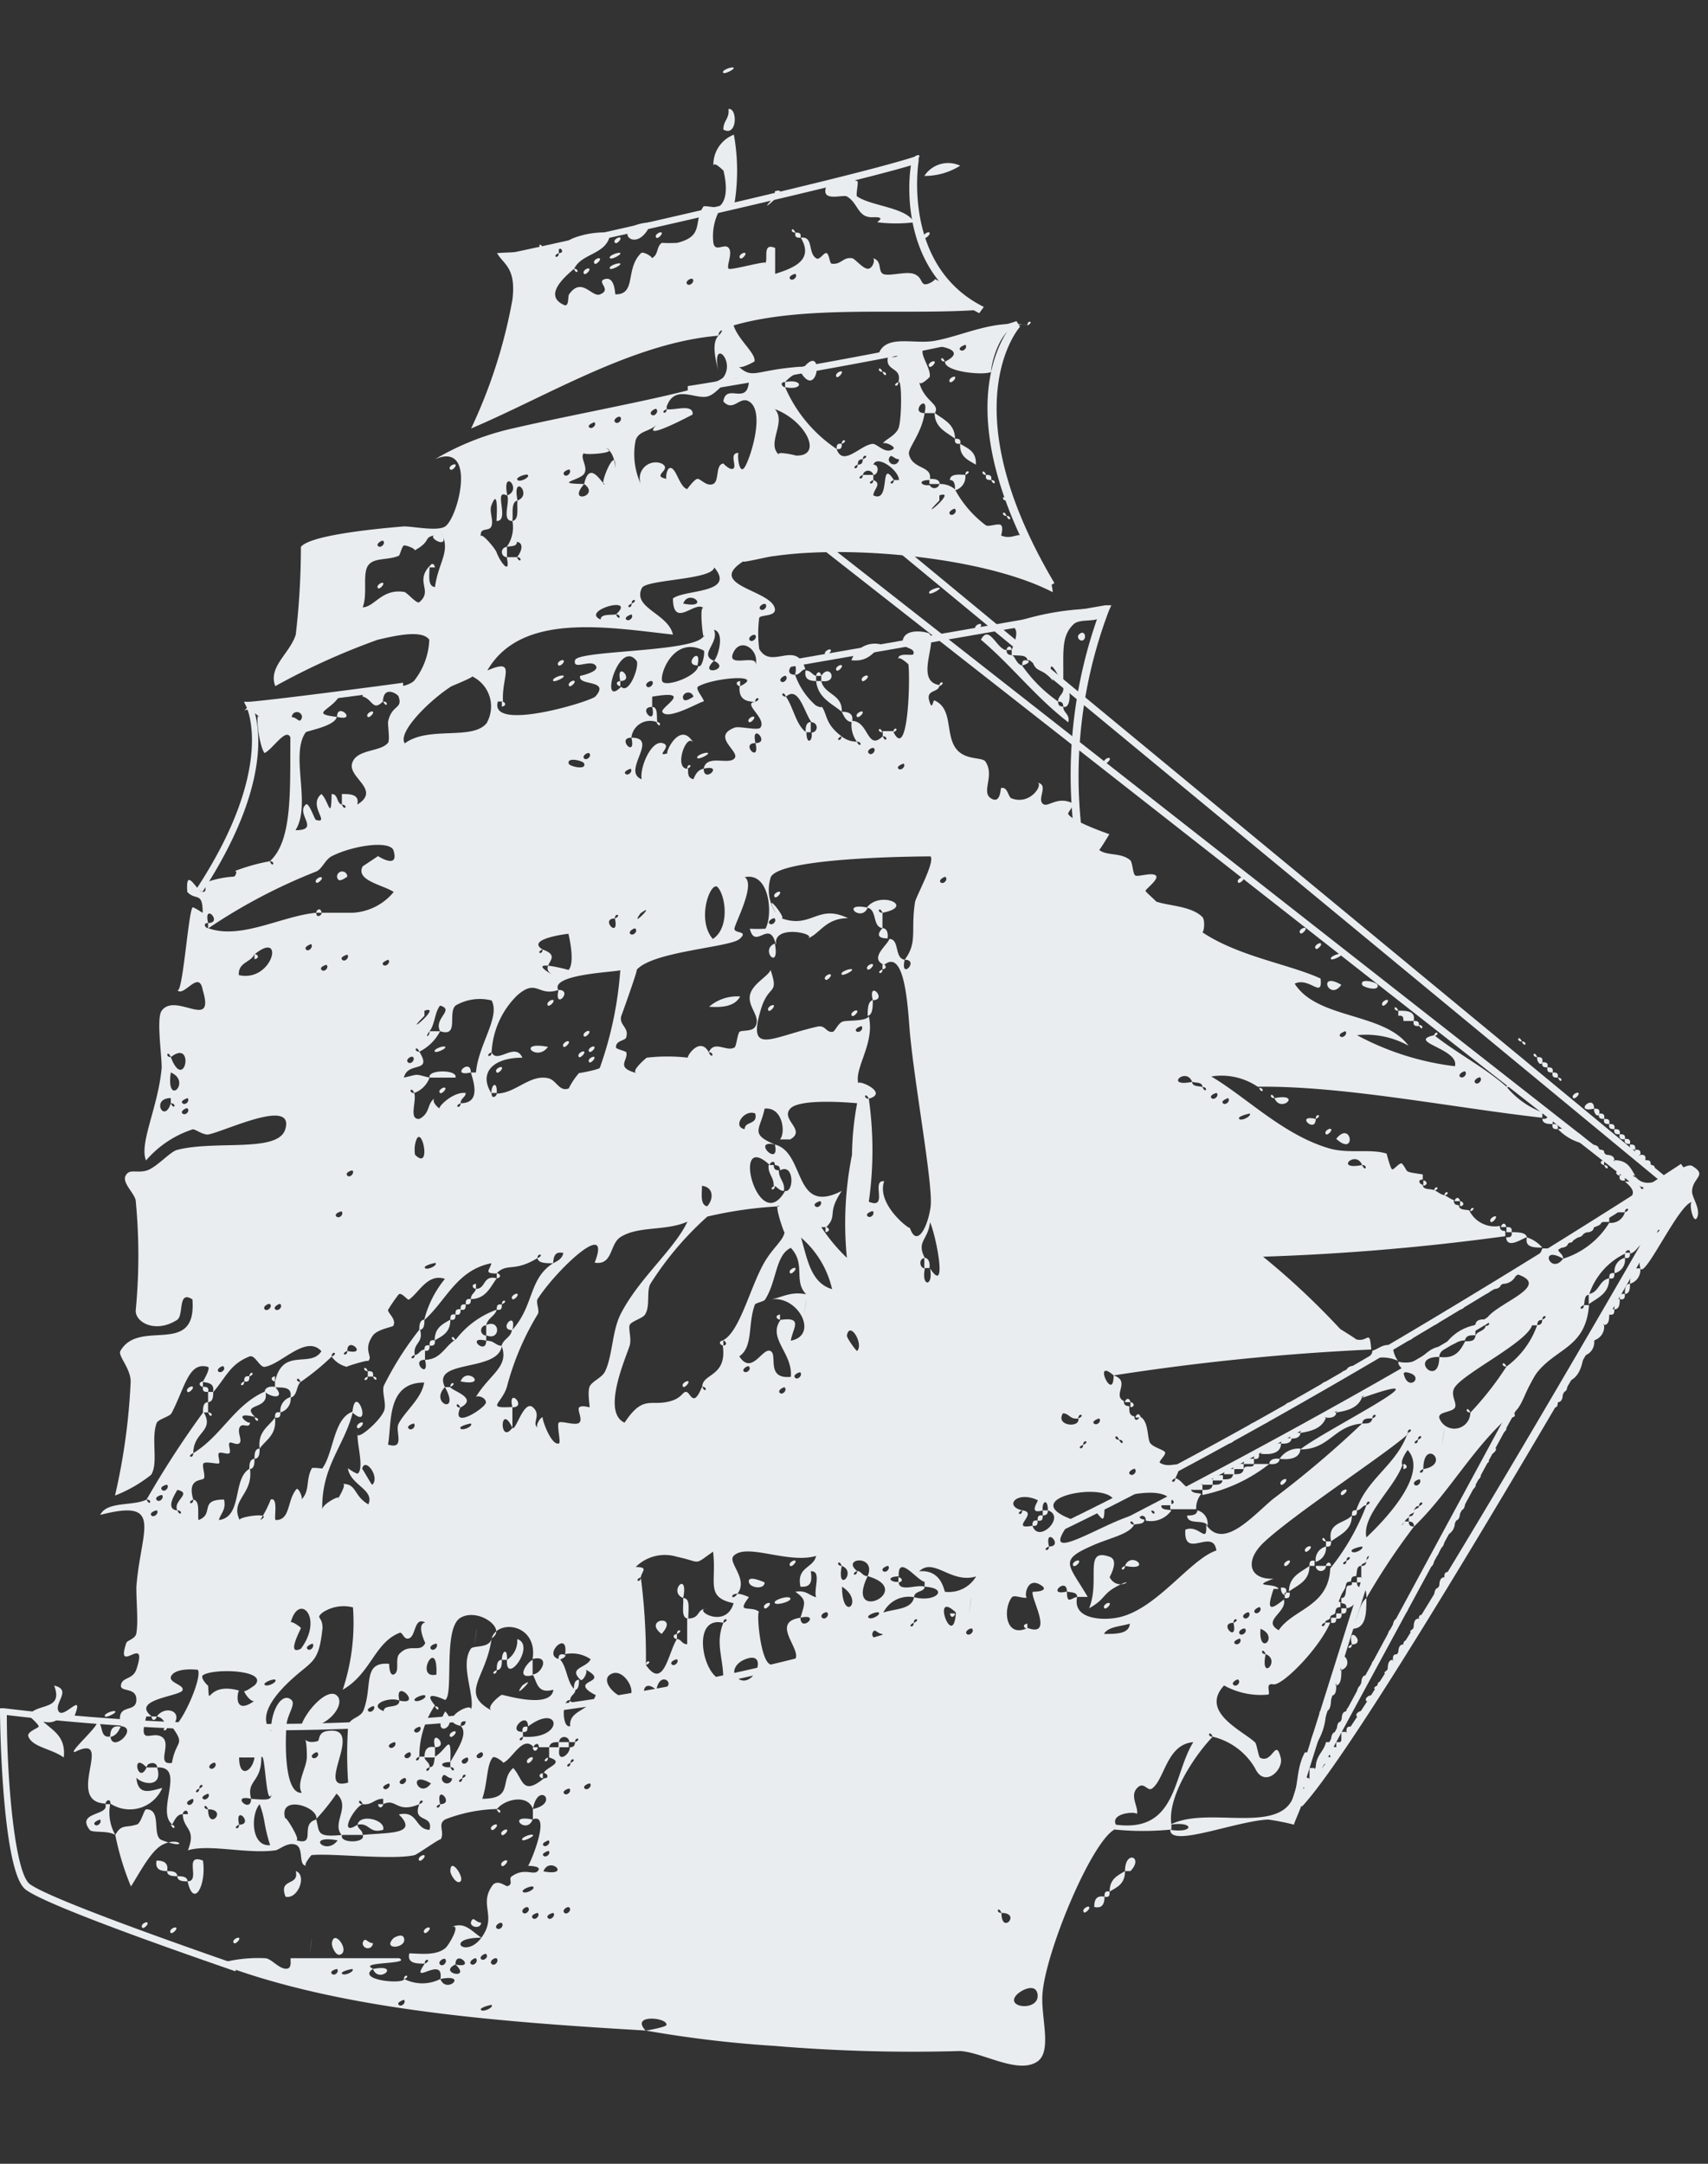<?xml version="1.0" encoding="UTF-8"?><svg xmlns="http://www.w3.org/2000/svg" width="60" height="76" viewBox="0 0 60 76"><rect x="0" y="0" width="60" height="76" fill="#333333" stroke="none"/><path d="M25.41 2.56c-.09-.09.31-.23.36-.18s-.31.23-.36.18M25.59 3.83c.32-.06.32 1-.18.72 0-.32.22-.38.18-.72M17.27 70.42c-.05 0-.45.1-.37.18s.45-.09.37-.18m-3.08-.18s-.28.09-.18.18.27-.09.18-.18m22.26-.18c-.05-.41-.54-.19-.73 0-.45.47.79.6.73 0m-24.07-.9c-.05 0-.45.09-.36.17s.45-.09.36-.17m-.54 0c-.05 0-.28.08-.18.17s.27-.08.18-.17m5.61-.37c-.06-.05-.28.09-.18.19s.27-.09.18-.19m-.73 0c0-.05-.27.09-.18.19s.28-.09.18-.19M16 69c-.64.3.59.56 0 0 .75.17 0-.55 0 0m-.36-.19c-.05-.05-.28.09-.18.19s.27-.09.18-.19m1.44-.17c0-.06-.27.08-.18.17s.28-.08.18-.17m.55-1.09c-.05-.06-.28.09-.18.18s.27-.09.18-.18m1.81-.36c-.05 0-.28.08-.19.18s.28-.09.19-.18m-.55 0c-.05 0-.27.08-.18.18s.28-.09.18-.18m16.29 0c0 .79.71 0 0 0-.11-.27-.22 0 0 0M20 67c-.05-.06-.27.08-.18.18s.28-.09.18-.18m-1.45 0c-.05-.06-.27.08-.18.18s.28-.09.18-.18m.18-.73c-.05-.05-.44.1-.36.18s.45-.09.36-.18m.36-.54c1 .19.22-.56 0 0m.18-.72s-.27.08-.18.17.28-.08.18-.17m0-.37s-.27.09-.18.18.28-.09.18-.18m-7.41 0c-1.16-.21-.4.56 0 0m-3.46-.55c-.26.11 0 .22 0 0 .54 0-.17-.75 0 0m1.09.72c-.24-.75-.16-.89-.37-1.44-.32.37-.3 1.5.37 1.44m-2.18-1.26c0 .79.71 0 0 0-.11-.27-.22 0 0 0m-.54-.37s-.27.09-.18.19.27-.1.18-.19M15.46 63.37c-.27.1 0 .21 0 0 .54 0-.17-.76 0 0m-4.35.54c.12-.45-1.38-.92-1.08 0-.1-.3.6.8.36.72.76.24.11-.57.72-.72.12.46 0 .63.91.54-.13.3.85.3.72 0 .86-.09 2 0 1.27-.72.69-.15.56.53 1.08.54.14-.56-.62-.22-.36-.9.27-.11 0-.22 0 0-.81.34-.8-.23-1.27 0v-.19c-.32 0-.38.23-.72.19-.11-.27-.22 0 0 0-.3.1-.89 1.18-.18.72 0 .15.18.18.18.36H12c-.36-.42.34-1-.18-1.45a7.27 7.27 0 0 1-.73.91M7.31 63s-.27.09-.18.18.28-.09.18-.18M20 62.82c-.05 0-.27.09-.18.18s.28-.08.18-.18m.72-.18c-.05 0-.27.09-.18.18s.28-.09.18-.18m-7.06 0s-.27.09-.18.18.28-.09.18-.18M7 62.82c-.26.12 0 .22 0 0 .26-.11 0-.22 0 0m8.14-.18c-.86-.5-.43.59 0 0m-.9-.18c0-.05-.28.09-.18.18s.27-.09.18-.18m2 0c-.26.11 0 .22 0 0 .26-.11 0-.22 0 0m-.36 0c-.2 0-.28-.26-.36 0a.18.18 0 0 0 .36 0m-8.33-.54c0-.05-.27.08-.18.18s.28-.09.18-.18m12.49 0c-.26.11 0 .22 0 0 .26-.11 0-.22 0 0m-3.62-.19c-.05 0-.27.09-.18.19s.28-.09.18-.19m-7.6 1.45c-.75-.17 0 .55 0 0 .74.07.67 0 .73-.18-.21.58-.23-1.55-.37-1.27 0 .9-.53.78-.36 1.45M9 61.73h-.6c0 .76.47.49.54 0m8-.17c0-.06-.27.08-.18.17s.28-.08.18-.17m-2.53 0c0-.06-.28.08-.18.17s.27-.08.18-.17m-3.26 0c0-.06-.27.08-.18.17s.28-.08.18-.17m29.32 1.26c-.17.12-.29-.29-.54 0s.1.7 0 .91c.06-.12-.94-.07-.73.36 2.16.29 2-1.75 2.72-2.9-.94.08-1 1.3-1.45 1.63m-26.6-1.63c-.05 0-.28.09-.19.18s.28-.08.19-.18m5.79 0c-.21 0-.32 0-.37.18h-.36c0-.2-.18-.1-.18 0-.38-.45-.75.42-1.08.55.06 0-.29-.27-.36-.19-.22.25-.18.92-.37 1.45 1.13 0 .59-.65 1.09-1.08.35.38.3 1 1.08.36.21 0 .11-.18 0-.18 0-.18.79-.37.18-.55v-.36h.37c-.13.6.36.28.36 0 .15 0 .17-.07.18-.18.26-.11 0-.21 0 0H20a.18.18 0 0 0-.36 0m-4.89-.54c-.05 0-.27.09-.18.18s.28-.09.18-.18m3.8 0c0-.6-.78.2-.18.18V61c-.26.11 0 .22 0 0 1.49.11 1.32-1.22.18-.36m-5.43-.72s-.27.09-.18.18.28-.09.18-.18m1.81-.37c-.05-.05-.44.1-.36.18s.45-.09.36-.18m-.9.18c-.37-.15-1.13.16-.55.37 0-.26.55-.06.55-.37.85.2-.2-.84 0 0M43.5 59c0-.05-.27.09-.17.18s.27-.08.17-.18m-20.44.36c-.61-.55-.55.67 0 0 .89-.05.13-.81 0 0M9.67 59c-.05-.05-.45.1-.37.18s.45-.09.37-.18m12.48.54c.16-.25-.3-1-.72-.72s.51 1.07.72.72M7.31 59.2c.06.88-.09-.15 1.09.18-.05 0-.23.91.54.36-.1.08-.38-.28-.36-.36 0 .09.39-.21.36-.18.54-.54-1.43-.62-1.81-.36-.12.08.19.4.18.36m-2 1.09h-.17c-.3 1.09.19.48.55.72s-.23 1 .35.91c.14-.82.49-.6 0-1.27.23.15 1.09-1.7.91-2 0 0-.7-.09-.91.18s.45.33.37.54-1.83.32-1.09.91m18.46-2c-.05 0-.27.09-.18.18s.27-.09.18-.18M26 59c.53.23 1-1.05.18-.72-.4.15-.54.56-.18.72M15.33 58.82c.06-1.41-.8.17 0 0M44.46 58.1c-.2 1 .55.21 0 0-.11-.27-.22 0 0 0m-24.79.18c.26.28.24.84.54 1.08 0 .15-.18.18-.18.36-.3-.08-.3 1 0 .91-.05-.58.7-.52.9-1.09 0 0-.44-.2-.36-.36s.65-.19 0-.54c.11.06-.1.44-.18.36-.44-.43.2-.4.36-.72a1.16 1.16 0 0 0-.9-.18c.14-.9-.84.07-.18.18m-4.34-.55c-.06 0-.28.09-.19.19s.28-.09.19-.19m-4.35 0s-.27.09-.18.19.27-.09.18-.19m32.57-.18s-.27.09-.17.18.27-.08.17-.18M44.28 57.21c-.08 1 .68.27 0 0m-.54 0c-.06-.05-.28.09-.19.18s.28-.08.19-.18m-9.59 0c-.05-.05-.28.09-.19.18s.28-.08.19-.18m-3.15.18c-.2 0-.28-.26-.36 0a.18.18 0 0 0 .36 0m7.78 0c.45 0 .88 0 .91-.36-.33.1-.76.1-.91.36m4.55-.39c-.55 0 .17.75 0 0 .26-.11 0-.22 0 0M32.1 57c-.26.11 0 .22 0 0 .27-.11 0-.22 0 0m-6.69 0c-1.18-.28-.7 2 0 2 0-.79-.29-1.27 0-2 .26-.11 0-.22 0 0m-10.13 2.9a3.2 3.2 0 0 0-.55 1.8c-.26.12 0 .23 0 0h.18c0 .15.19.19.18.37-.26.11 0 .22 0 0 .18 0 .15-.22.19-.37.42-.24.58-.92.54.19-.45 0-.31.22 0 .18.11.26.22 0 0 0v-.18c.2-.37.66-1 .36-1.27.15 0 .17-.07.18-.18.26-.11 0-.22 0 0-.15 0-.17.07-.18.18-.88-.19.49-.92.36-.54.17-.5-.4-1.58 0-2.17.09-.13.67 0 .73-.37-.18 1.4-1.15 1.92 0 2.54-.22-.12.3-.54.36-.55s1.72.52 1.81-.18c-.58.16-.57-.28-.73-.54.32 0 .64-.7 0-.54.19-1.22-1.21-1.42-1.44-.73.56-.32-.46-1.08-1.09-.72s-.23 2.69-.54 2.89c0 0-.88-.42-.36.19m28.59-3.26c0-.05-.28.08-.18.18s.27-.09.18-.18m-13 0c-.05-.05-.45.09-.36.18s.44-.1.36-.18m-1.81 0c-.05-.05-.28.08-.18.18s.27-.09.18-.18m15.2-.18c0-.05-.27.09-.18.18s.27-.09.18-.18m-10.68.18c-.9-.86-.09 1.38 0 0m-21.17-.18a1.33 1.33 0 0 0-1.08.18c-.26.22 0 .12 0 .54-.13 1.24-.35 1.13-1.09 1.81-.57.52-1.21 1.29-.72 1.81 0-.78.41-1.38.72-1.09.16.16-.16.52-.18.91-.06 1 0 2.39.54 2.35-.2-.35.18-.88.18-1.27 0-1-.24-.39.36-.54.11 0 0-.31.36-.36 1.39-.21-.51 2.18.73 1.81a14.67 14.67 0 0 1 0-2c.06-.28.44-.27.54-.54.33-.85-.05-1.71.9-1.63 0 0 0 .48.19.36s0-.55.18-.72c.36-.38.72 0 .9-.37 0 0-.33-.67 0-.72-.38-.21-.33.42-.54.54s-.25-.22-.36-.18c-.89.35-1 1.42-2 2a7.46 7.46 0 0 0 .36-2.89m-2.19.54c0-.1.35.15.36.18s-.54 1 0 .73c.82-1.1-.08-2-.36-.91m23.89-.72c-.16 1.07.1-.73 0 0m2 .9c.95.35.08-1.08.18-1.27 0 0 .52 0 .36-.18-.61-.48-.68.49-.54.37-.1.08-.47-.1-.55 0-.32.39-.25 1.46.55 1.08m-6.52-1.45c0 1.3.81.52 0 0m3.62.18a1.11 1.11 0 0 0 1.09-.54c-.88.27-1.48-.68-2-.18.81-.07.87.72.91.72m-1.63-.54c-.45 0-.31.22 0 .19 0 .38.64.08.91.17 0 .2-.36.13-.37.37a1 1 0 0 0-1.08.54c.4-.14 1-.1 1.08-.54.76.2 1.26-.31.37-.37v-.17c-.27-.05-.94-1-.91-.19M31.2 55c-.05 0-.27.09-.18.18s.27-.08.18-.18m-1.09.18c-.26.11 0 .22 0 0 .15 0 .18.18.37.18-.83 1.72 1.72.5 0 0 .32-.77-.95-.64-.37-.18m-.54-.18c-.19 1 .55.21 0 0-.11-.27-.22 0 0 0m17.73-.18c-.26.11 0 .21 0 0 .27-.11 0-.22 0 0m-19.18 2c0 .54.75-.17 0 0 .16-.53.23-.62-.18-.91.38-.07.48.13.73.19-.1-.27.21-.94-.19-.91.06.37 0 .57-.36.54-.15-.7.45-.64.55-1.08-1 .29-2.44-.47-2.9 0-.21.22.47.76.18 1.26s-.43-.19.36.19c0 0-.23.28-.18.36s.43 0 .55.18c-.12-.22 0 1.62.36 1.81s.88-.14.9-.18c.21-.36-.89-1.29.18-1.45m-5.61-1.42c-.26.11 0 .22 0 0a22 22 0 0 1 .18 3.08c.63.91.79-.46 1.09-.91.15 0 .18.19.36.18v-.9c.51 0 .28-.34.73-.36-.62 0 .62.79.9-.18-1-.21-.59-.71-.72-1.81-.71.5-.38.37-1.27.18a1.45 1.45 0 0 0-1.45.36c.46 0 .22.14.18.36m25.34-1.08c-.05 0-.45.09-.36.18s.44-.1.36-.18m-11 0c-.27.11 0 .21 0 0 .54 0-.17-.75 0 0M5.51 53.05c-.06 0-.28.09-.19.18s.28-.09.19-.18m30.4 0c-.27.11 0 .22 0 0 .61.07-.49.7.36.54.21.65 1.19-.33.54-.54 0-.45-.22-.31-.18 0-.54.16-.13-.34-.18-.36-.74-.34-1.19.21-.54.36m-30.22-.54c-.06 0-.28.08-.18.18s.27-.09.18-.18m.54.54c.11.26.22 0 0 0-.17-.34.54-.6 0-.72-.06.11-.45.69 0 .72m-.36-.9c-.06 0-.28.08-.18.18s.27-.09.18-.18m44-.19c-.05 0-.27.09-.18.19s.27-.09.18-.19m-10-.36c0-.05-.28.09-.18.18s.27-.08.18-.18m-26.79.55c.28-.28-.27-1-.36-.55 0-.06.33.57.36.55M50 51.6c-.27.11 0 .22 0 0 1-.17 0-1.13 0 0m-.72-.18C49 52.26 47.83 53.21 48 54c.49-.46 2.24-2.2 1.45-3.07 0 0-.29.38-.18.54M38.05 50.75c-.27.1 0 .21 0 0 .26-.11 0-.22 0 0m11.76-.18c-.26.11 0 .22 0 0 .26-.11 0-.22 0 0m-10.5 0c.12.26.22 0 0 0-.11-.27-.22 0 0 0m11.4-.19c-.15 1.08.11-.72 0 0m-1.26 0c-.83.74-4 2.8-5.07 3.81-.68.66-.48 1.3.36 1.26-.87.32.06.13.18.36h-.18c-.24.71-.16.8.36.37.13.45-.79.74-.18 1.08.5-.75 1.75-.82 1.81-2.17A8.15 8.15 0 0 0 48 52.87c.26-.11 0-.22 0 0-.15 0-.18.18-.36.18.38-1.13 1.42-1.59 1.81-2.72.26-.1 0-.21 0 0M16.54 50c-.05 0-.45.1-.36.18s.45-.09.36-.18m-2 0c-.05 0-.28.09-.18.18s.27-.08.18-.18m24.07-.18s-.28.09-.18.18.28-.08.18-.18m-.73 0c.27-.11 0-.22 0 0-.29.05-.31-.17-.54-.18-.28.45.62.53.54.18M27.57 48.74c0-.05-.27.08-.18.18s.27-.09.18-.18m-13.94 2c.62.19.24-.47.37-.73.23-.45.81-.88.9-1.45-1.34 0-1.13 1.46-1.27 2.18m14.48-2.54c-.05 0-.27.09-.18.19s.28-.09.18-.19m-1.8-.2c0-.06-.27.08-.18.17s.28-.08.18-.17M7.85 48c0-.06-.27.08-.18.17s.28-.08.18-.17m4.35-.55c-.27.11 0 .22 0 0 .75.17 0-.54 0 0m17.91 0c.24-.24-.26-1.08-.36-.54 0 .1.34.56.36.54m24.07-1.09c-.15 0-.17.07-.18.19h-.18c-.19.6-2.36 1.66-2.71 2.17-.19.27.09.55 0 .72s-.6.14-.55.36a.56.56 0 0 0 1.09-.18A11.2 11.2 0 0 0 52.92 48 3.06 3.06 0 0 0 54 46.54c.15 0 .17-.08.18-.19.26-.11 0-.21 0 0m-44.33-.54c0-.05-.28.09-.18.18s.27-.09.18-.18m-.36 0c-.06-.05-.28.09-.19.18s.28-.09.19-.18m18.81 0c-.15 1.07.11-.72 0 0m-13-1.45c-.06 0-.45.1-.37.18s.45-.09.37-.18m12.12 2c.82-.12.42.31.36.73 1-.19.26-1.61-.72-1.45.42-.06.68-.29 1.26-.18-.46-.47 0-1.06-.54-1.63-.54.25-.49 1.17-.9 1.81 0 .06-.35.13-.36.18-.26.69-.05 1.48-.55 1.82.44.68.81-.31 1.09-.19s-.18 1 .72.91c.08-.83-.83-1.35-.36-2m1.81-1.08a3.37 3.37 0 0 0-1.09-1.81c.22.75.34 1.59 1.09 1.81m3.26-1.09c-.23 0-.19.36 0 .36-.14.66.31.66.18 0 .65 1 .19-1.24 0-1.62-.07.64-.49.66-.18 1.26M18 49.43v.72c-.44-.93-.47.63 0 0 .11.15.4-1 .72-.72s-.07.57.18.72c-.12-.07.12-.43.18-.36-.1-.11.26 1 .55.91.09 0-.08-.65 0-.73s.59.12.72 0-.09-.46 0-.54.34 0 .36 0-.08-.52 0-.72.44-.31.55-.55c.26-.55.24-1.4.54-2 .65-1.27 1.87-2.25 2.35-3.25-.78.34-1.72.14-2.35.54-.39.24-.26 1-.91.9.62-1.59-1.31.21-2 1.27-.08.13.08.41 0 .54a9.53 9.53 0 0 0-1.08 2.54c-.18.61-.77.77.18.72m12.67-6.88c-.05 0-.28.09-.18.18s.27-.08.18-.18M12 42.55c-.06 0-.28.09-.18.18s.27-.08.18-.18m12.67 6.16c.11.26.21 0 0 0 0-.48.88-.34.72-1.45.2 0 .1-.18 0-.18.59-.28.95-1.84 1.45-2.72.3-.53.68-.79.72-1.08 0 .09-.42-1.12-.18-.91a14.41 14.41 0 0 0-2.53.36 11.16 11.16 0 0 0-2 2.36c-.15.26 0 .79-.19 1.08-.07.13-.49.24-.54.37s.07.5 0 .72c-.12.4-1 2.34-.18 2.71.61-.92.87-.62 1.45-.72s.57-.38.72-.36.24.59.55-.18m4.16-6.52c-.05 0-.28.09-.18.18s.27-.08.18-.18m-3.98.18c.23-.24.24-.67-.18-.72 0 .27-.07.67.18.72m-12.46-1.26c-.05 0-.27.08-.18.18s.27-.09.18-.18m35.47-.19c.11.27.22 0 0 0-.22-.55-1 .2 0 0m-20.27.91c.32.06.32-1-.18-.72 0-.16-.07-.17-.18-.19 0-.2-.18-.09-.18 0-1.4-1.3-.4 2.57.54.91m-13-1.27c.63.63.19-1.31 0-.36a1.09 1.09 0 0 0 0 .36M43.9 39.11s-.45.1-.37.19.45-.1.37-.19m-17.74.55c0-.29.47-.14.37-.55-.38-.16-.82.47-.37.55m-19.57-.72c0-.06-.28.08-.18.17s.27-.08.18-.17m20.63 1.26c-.85-.19.19.85 0 0 1.09.28.63 2.51 2.35 1.63-.54.8-.13.84-.54 1.27h-.18a6.21 6.21 0 0 0 .9 1.08 12.28 12.28 0 0 1 .18-3.62 10.35 10.35 0 0 1 .18-1.81s-2-.2-2.35.19.58.75 0 1.08h-.36c.21-.24.09-1.15-.54-1.08-.15.74-.54.88.36 1.26m15.92-1.63s-.27.09-.18.18.28-.08.18-.18m-36.55 0s-.28.09-.18.18.27-.08.18-.18m-.59.18c.12.27.22 0 0 0v-.18c-.71 0-.23.92 0 .18m36.74-.36c-.05 0-.27.09-.18.18s.28-.09.18-.18m9.26-.54c0-.05-.27.08-.18.18s.27-.09.18-.18M41.88 38c0 .17.22.14.36.18.11.26.22 0 0 0 0-.18-.22-.14-.36-.18-.22-.55-1 .2 0 0m9.59-.36c0-.05-.28.09-.18.18s.27-.09.18-.18M6 37.67c-.18 1.25.75.32 0 0m8.51-.54c-.05-.06-.28.08-.18.18s.27-.09.18-.18m-8.51 0c.49 1.28.86-.67 0 0-.11-.27-.21 0 0 0m41.26-.91s-.27.09-.18.18.28-.09.18-.18m-17-.18s-.27.09-.18.18.28-.08.18-.18M14.91 35.5v.18c-.87.87.69-.41 0-.18m.55.72c-.24-.45.53-.75 0-.9-.19.23-.18.66-.37.9s0 .22 0 0h.37a1.64 1.64 0 0 1-.73.72c-.11-.26-.22 0 0 0 .48.78-.41.32-.54.91.56-.13.35-.13.9 0a.9.9 0 0 1-.54.54c-.11-.26-.22 0 0 0 .1.27-.21.94.18.91.4-.2.26-.55.55-.73-.16.1.13.37.18.37-.14 0 .44-.61.9-.55 0 .15-.18.18-.18.36-.26.11 0 .22 0 0 .67 0 .5-.64.36-1.08h.18c.09-1 .86-1.94.55-2.53a1.69 1.69 0 0 0-1.27.18c-.28.28.14 1.12-.54.9m4.16-1.45c-.73.25-.75-.42-1.45.19a3 3 0 0 0-.9 2c-.27.12 0 .22 0 0 .19.43.83-.38 1.08.19-1.07 0-1.54.56-1.08 1.26 0 .21.18.1.18 0 .65 0 1.16-.68 1.8-.54.3.06.39.49.73.36a2.51 2.51 0 0 1 .36-.54c.06 0 .67-.12.73-.18a12.92 12.92 0 0 0 .72-3.44c.05.07-2.53.12-2.17.72m-8.15-.9c-.05 0-.27.09-.17.18s.27-.09.17-.18m2.17-.18s-.27.09-.18.18.28-.09.18-.18m-1.44-.18s-.28.08-.18.18.27-.09.18-.18m-1.27-.37s-.27.09-.18.19.27-.09.18-.19m-2 .37c-.13.28-.57.27-.54.72 1.2.27 1.64-1.63.54-.72m10.13-.18c-.26.11 0 .21 0 0 .8.28-.22.57.37.9-1.09-.62.54-.19.54-.18.25-.26 0-1.26 0-1.27s-1.53.18-.91.55m3.26-.73c0-.05-.27.09-.18.18s.28-.08.18-.18m4.89-.36c0-.05-.28.09-.18.18s.27-.09.18-.18m-5.61 0c-.54 0 .17.75 0 0 .26-.11 0-.22 0 0m.9-.18c-.43.6.61-.44 0 0m2.72-.91c-.24-.28-.78 1.11-.18 1.81.58-.37.47-1.46.18-1.81m8-.36c0-.05-.27.09-.18.18s.27-.08.18-.18M27.25 33.16c-.22-.9-.72.23-.91-.54a5 5 0 0 0 .55 0c.27-.49.15-2-.73-1.81.4.25-.35 1.63-.36 1.81s.52.06.18.36-3.06.43-3.62 1.09c.09-.11-.55 1.66-.54 1.63-.07.31.28.39.18.72 0 .14-.38.11-.36.37 0 .06.35.13.36.17.08.29-.4.53.36.73-.22-.06.35-.54.36-.54a6.31 6.31 0 0 1 1.45 0c-.08 0 .41-.78.73-.19.11.27.22 0 0 0 .19-.44.63 0 .9-.17.06 0 .11-.49.18-.55s.45 0 .55-.18c.21-.34-.25-.67-.19-1.08s.64-.68.73-.91c.31.93-.08.44-.36 1.45-.45 1.56.41.9 2 .54.29-.07.31.22.54.18.08 0 .19-.31.36-.36s.8 0 .91-.18c.22.94-.51 1.8-.37 2.35 0-.14 1.09.34.37.54-.12-.26-.22 0 0 0a12.9 12.9 0 0 1 0 3.62c.71.29.06-.78.54-.72-.29.82.94 1.74.9 1.63.24.72.63 0 .73-.73s-.55-4.19-.73-6.15c-.07-.86-.17-2.95-.9-2.35-.55-.23.13-.7.18-.91.37 0 .17.68.54.73-.17.75.54 0 0 0 .46-.61.21-1 .36-2 0-.16.71-1.41.55-1.63 0 0-5.22 0-5.61.72a1.44 1.44 0 0 0 .18 1.27c-.52-.93.44.27.18.18 1.08.39 1.27-.52 2.35 0-.82 0-1 .59-1.45.72.48-.14-1.15-.54-1.08.18M7.31 32.6v-.18c.54 0-.17-.75 0 0-.2 0-.1.18 0 .18 1.15.42 2.59-.43 3.8-.54 0 .2.19.1.19 0h1.08a2 2 0 0 0 1.45-.73c-.37-.25-1.35-.4-1.09-.9l.54-.36s.74.48.55-.18c-.09-.39-1.42-.2-2.17.18-.24.12-.34.45-.55.54a19.59 19.59 0 0 0-3.8 2M22.15 27s-.27.09-.18.18.28-.09.18-.18m9.59-.18s-.27.09-.18.18.28-.09.18-.18m-11.22 0c0-.09-.62-.25-.54 0 0 .09.63.25.54 0m.18-.36c-.05-.05-.27.09-.18.18s.28-.09.18-.18m10-.18c-.05-.05-.28.08-.18.18s.27-.09.18-.18m-4.16-.18c-.55 0 .17.75 0 0 .54 0-.18-.76 0 0m-15.93-.91a.18.18 0 0 0-.36 0c.2 0 .28.27.36 0m17-.72c.27.39.35 1 .72 1.26 0 .45.23.31.18 0a.18.18 0 0 0 0-.36c-.26-.34-.45-1.3-.9-.9-.11-.26-.22 0 0 0m-3.25 0a.19.19 0 0 0-.37 0c0 .22.2.11.37 0m-1.45-.54c-.05-.05-.28.08-.19.18s.28-.09.19-.18m4.7-.18c0-.06-.27.08-.18.18s.27-.09.18-.18m-4.7 1.08c-.55 0 .17.75 0 0 .21 0 .15.33.18.54a.66.66 0 0 0-.91.54c-.54 0 .18.76 0 0 1 0-.36 1.18.36 1.46-.07-.43.34-1.37.73-1.27s-.3.5.18.36c-.1 0 .45-1.19.91-.36-.24-.42-.72.94-.19.9 0 .21 0 .32.19.37.07-.17.15-.33.36-.37 0 .54.74-.17 0 0 .1-.52.86-.12 1.08-.36s-.83-.76 0-1.08c.16-.07.81.11.91 0 .24-.33-.66-.86-.18-.91.26-.11 0-.22 0 0-.4 0-.58-.15-.55-.54.95-.45-.88-.32-1.45 0-.14.08.23.45.19.54.07-.12-1.25.69-1.45.36-.1-.16 1.16-.8-.36-.54zm-5.8.54a1.17 1.17 0 0 0-.54-1.62c.17 0-.74.36-.72.36-.75.48-1.9 1.61-1.63 2 .84-.63 2.41-.08 2.89-.73m4.71-1.26c.28.3.66-.75.54-.91-.62-.8-1.33 1.73-.54.91m2.71-.73c.14.11.25-.51.19-.54-1.07-.55-1.58.89-1.45 1.09s1.21-.18 1.26-.55m2 0c.18-.51-.44-1-.73-.54-.41.7.9.05.73.54m0-1.08c-.06-.06-.28.09-.19.18s.28-.09.19-.18m-1.45.9c-.59.57.64.3 0 0 .14-.12.4-1 0-1.09.2.47-.55.87 0 1.09m-2.9-1.63s-.27.09-.18.18.28-.08.18-.18m4.71-.36c-.05-.05-.28.09-.18.18s.27-.09.18-.18m-5.25.36c.11.27.22 0 0 0 .75-.69-1.27-.13-.54.18 0-.2.33-.15.54-.18M24 21.2c1 .2.21-.55 0 0m-1.81 0c-.26.11 0 .22 0 0 .26-.11 0-.22 0 0m-4.52 3.44h-.18c-.33 1.09 3.27 0 3.43-.18.53-.61-.64-.35-.54-.72 0 0 .73-.15.54-.37s-.81.19-.72-.18 4.49-.27 4.53-.9c0 .48-.2-1.16 0-.91-.27-.35-1.08.75-1.09-.36.41-.32 2.23-.17 1.45-1.09-.07.44-2.38.42-2.54.72-.35.71.92.89 1.09 1.64-2.32-.26-5.34-.79-6.52 1.26 1.05-.45.49.22.55 1.09M13.46 19c0-.05-.27.09-.18.18s.28-.09.18-.18m1.63.9c0 .29-.08.69.19.72.13-.94.6-1.26.18-2 .46.79-.51.24-.18.18-.43.08-.1.2-.73.54.1-.05-.29-.2-.36-.18s-.14.34-.18.36c-.39.17-.9.05-1.09.36s0 1-.18 1.45c.41 0 .67-.66 1.45-.54.1 0 .45.44.54.36.49-.41-.16-.7.36-1.27m18.46-2c0-.05-.27.09-.18.18s.27-.08.18-.18M33 17.4v.18c-.87.87.69-.41 0-.18m-15.2 0c-.49-.25.13.91-.36.9 0 0 .09-1.28-.18-.54-.08.21.09.53 0 .73s-.41 0-.37.36c0-.18.48.38.55.54.13.36.51.85.36.18h.36c.11.26.22 0 0 0 .13-.14.28-.49 0-.54 0 .18-.22.14-.36.18a1.18 1.18 0 0 0 .2-.91c.25-.05.15-.45.18-.72.55-.21-.2-1 0 0-.24.06-.15.45-.18.72-.39 0-.08-.64-.18-.9.55-.21-.2-1 0 0m.72-.72c-.05-.05-.45.09-.36.18s.45-.1.36-.18m1.46-.19c-.05 0-.27.09-.18.19s.28-.09.18-.19m10.68.19a.19.19 0 0 0-.37 0c-.26.11 0 .22 0 0h.37v.18c-.27.11 0 .21 0 0 .32.13 0 .33 0 .54.63.3.2-1.34.72-.54-.26.11 0 .21 0 0h.18c0-.34-.77-.9-.9-.54.22 0 .18.36 0 .36m.9-.55c-.2 0-.28-.25-.36 0a.18.18 0 0 0 .36 0m-1.27 0c-.15 0-.17.07-.18.19-.26.11 0 .22 0 0 .16 0 .17-.08.18-.19.27-.11 0-.21 0 0m-9.79.87c-.63.73.59.42 0 0 .2-.9.65.05.73 0-.26.16.42-1.48.36-.55 0-.26-.1-.64-.36-.72.63.19-.85.27-.73.18-.18.14.16.49 0 .73s-1.11.34 0 .36m.36-2.17s-.27.09-.18.18.28-.09.18-.18m.91-.18c-.05-.06-.28.09-.18.18s.27-.09.18-.18M27.4 16c-.26-.19.62 0 .54 0 1 .05.38-1.22-.72-1.63.43.47-.35 1.24.18 1.63m-4.34-1.63c0-.05-.28.09-.18.19s.27-.09.18-.19m.36 0c-.26.11 0 .22 0 0 .24.06.95-.21.91.19 0 0-1.87 1-1.27.36-.25.25-.61.2-.73.54a2.5 2.5 0 0 0 .18 1.54.56.56 0 0 1 .73-.72c.41.22-.4.43.18.54-.05 0 0-.47.18-.37s.29.66.54.73c0 0 .25-.35.36-.36s.32.28.55.18.07-.68.36-.72c0 0 .25.27.36.17s-.17-.55.18-.54c-.06 0 0 .73.18.54s.79-2 .18-2.35c-.33-.2-.55.39-.9 0 .1-.67.85.17.9-.72-.75-.36-1 .41-1.44.54s-1.17-.44-1.45.36m10.49-2.17s-.27.09-.18.18.28-.08.18-.18M24.33 9.8c-.06-.05-.28.09-.19.18s.28-.09.19-.18m3.61-.18c-.05 0-.27.09-.18.18s.28-.09.18-.18m.18-1.27c.47-.07.25.53.55.72.12.09.26-.2.36-.18s.11.35.18.37c.34.05.4-.24.72-.19.09 0 .37.36.55.37s.28-.34.18-.37c.34.08.17.45.36.55s.8-.1 1.08 0 .24.32.37.36.42-.16.36-.18c.74.3.85.91 1.63 1.08-2.66.2-6.14-.19-8.69.55.16.51.81 1 .73 1.27 0 0-.46.26-.55.18.51.45.55.12 2.17 0a1.08 1.08 0 0 1 0 .18 1.2 1.2 0 0 0-.54.36c-.21 0-.1.18 0 .18a5 5 0 0 0 1.81 2.17c.22.65.84-.15 1.27-.18.16 0 .45.38.72.18.11-.08-.33-.28-.36-.18 0-.12.42-.26.54-.54s.13-1.77 0-1.63c.14-.56-.5-.35-.36-.91.75.18 0-.54 0 0h-.36c.21-.81 1.24-.4 2-.54 1-.18 2.11-.77 3.26-.54-1-.28-1.35 1.67-1.27 1.63-.26.14-1.67 0-1.63-.36.67-.33.1-.52-.36-.55-.9-.05-.11.67-.18 1.09 0 0-.33.34-.37.18.17.69.75.76.55 1.09h-.36c.17-.76-.55 0 0 0-.1.71-.59 1.23-.55 1.44.12.56.85.39.73.91-.45 0-.31.22 0 .18A.18.18 0 0 0 33 17a.8.8 0 0 1 .54.18 3.85 3.85 0 0 0 1.09 1.27c.1.07.46-.09.54 0s0 .34 0 .36c.5.21.72-.35.91.36.11.45.87.88.9 1.63-2.37-1.23-7.09-1.66-9.77-1.27-.16 0-1.22.27-1.09.18-1.32.84.89 1 1.09 1.63.11.33-.48.24-.54.36a4.37 4.37 0 0 0 0 1.09c.43.77 1.31-.36 1.62.72-.14 0-.18.19-.36.19.17-.76-.54 0 0 0a2.56 2.56 0 0 0 .73 1.08s.29.14.18 0c.24.3.11.62.72 1.08-.26.12 0 .22 0 0a.84.84 0 0 0 .54.19c.12.26.22 0 0 0a1 1 0 0 1-.18-.73c.61 0 .53 1.08 1.09.54.11.27.22 0 0 0v-.18h.36c.54 1.14.61-1.9.54-2.35 0 0-.34-.31-.36-.18 0-.26.52-.09.54-.18.07-.27-.51-.15-.36-.54s.87-.22.91-.18c.31.28-.52 1.68.36 1.81 0 .28-.47.14-.36.54s.13 0 .18 0c.64.27.4 1.11.72 1.63s1 .33 1.09.54c.31.49-.17 1.05.18 1.27s.33-.36.36-.36c.23-.06.24.31.36.36.68.26 1.13-.51.91-.55.41.07 0 .54.18.73s.49-.29 1.08 0c.07 0-.19.33-.18.36.11.26 1.45.72 1.45.72s-.34.57-.36.55c.26.22.75.08 1.09.36.09.08.09.48.18.54s.58-.12.72 0-.37.49-.36.54.43.4.36.37c.42.16 1.22.15 1.63.54.12.11.06.58 0 .54 1.28.86 3.08 1.13 4.16 1.63.08.74-.39-.07-.91.18.8 1.26 3.13 1 4 2.18a3.07 3.07 0 0 0-1.81-.37 9.69 9.69 0 0 0 3.44 1.09c.17-.61-1.73-.86-.73-1.09.81.64 1.77 1.13 2.54 1.81a3 3 0 0 0 1.26.9v.19c-3.2-.36-7-1.13-10-1.09a2.27 2.27 0 0 0-1.63-.36c1.24.73 2.53 2.06 4.16 2.53.66.19 1.45 0 2 .18 0 0 .13.51.19.55s.28-.28.36-.19c.25.31 0 .26.72.37v.18c-.21 0-.1.18 0 .18 0 .18.22.14.36.18s.22.14.36.18.23.14.37.18c0 .16.07.17.18.18 0 .18.22.15.36.18a1 1 0 0 0 1.08.55c0 .15.07.17.19.18v.18a82.34 82.34 0 0 1-8.51.72 26.34 26.34 0 0 1 2.71 2.54s.6.37.55.36c.43.13.48-.4.54.36a83.71 83.71 0 0 0-9.05.91c-.76-.67 0 1 0 0 .62.2-.06.7.36.9 0 .15.07.17.19.18 0 .21 0 .32.18.36 0 .21.18.1.18 0 .32.13.27.73.36.91s.52.26.54.36-.25.32-.18.36c.42.27.94-.3.54.54-.26.11 0 .22 0 0 .24.07.29.32.55.37 0 .17.22.14.36.18a.8.8 0 0 0-.18.54h-.91v-.18c.21 0 .1-.18 0-.18-.37-.42-1.56-.13-2 0-.42-.61-3.4 0-1.45.72-1.5 1.94 1.5-.17 2.36-.18 0 .15.07.17.18.18 0 .18-.22.14-.36.18-.12-.26-.22 0 0 0-.16.34-.87.47-1.45.73-1.22.53-.86.65-.18 1.81h-.37c0-.18-.22-.15-.36-.19 0-.54-.75.18 0 0 0 .47.14.23.36.19-.18.81.94.83 1.45.72 1.34-.28 2.52-2.05 3.44-2.35-.11-.82-1.16.35-1.09-.73.48-.21.78.56.73-.18.6.91 1.63-.3 2.35-.9A35.91 35.91 0 0 0 47.85 50c.21 0 .32 0 .36-.18.26-.11 0-.22 0 0-.21 0-.33 0-.36.18-1 .08-1.14.91-2.17.91.71-.6 5.54-3 2.17-1.81a3.09 3.09 0 0 1 1.45-.91c.13.82.89.06 0 0 0-.14-.18-.17-.18-.36.9.18.88-.56 1.62-.54 0 .14-.18.18-.18.37-1.13 0 0 1.12 0 0 .57.08.74-.23.91-.55.21 0 .32 0 .36-.18s.32-.16.36-.36c.21 0 .1-.19 0-.19.22-.57 2.42-1.2 1.09-1.63.27-.33.75-.44.9-.9h.55c0 .15.18.18.18.36-.87-.5-.44.6 0 0a2.91 2.91 0 0 0 1.62-1.26.51.51 0 0 0 .55-.37c.26-.11 0-.21 0 0h-.36c.29-.49 1.05-.51.36-1.08h.36c0 .15.07.17.18.18.11.26.22 0 0 0 0-.15-.07-.17-.18-.18v-.18c.56.72 1.68-.54 2-.37.57.34 0 .41 0 .91 0 .2.31.61.18.9s-.31-.53-.18-.54c-.45.05-1.62 2.61-1.81 2.35-.15-.51.26-.46.18-.9.16 0 .17-.07.18-.18s.17-.07.18-.18c.27-.11 0-.22 0 0-.15 0-.17.07-.18.18s-.17.07-.18.18c-.26 0-.3.3-.54.36 0-.21-.18-.1-.18 0a2.44 2.44 0 0 0-1.27 1.45c-.17 0-.14.22-.18.36-.26.11 0 .22 0 0h.18c-.11 1.48-1.12 1.5-1.81 2.35-.42.53-.53 1.32-.9 1.45-.16 0-.17.07-.18.18-1.24 1.12-2.06 2.65-3.26 3.8 0-.15-.07-.17-.18-.18v-.18c.15 0 .17-.07.18-.18s.17-.07.18-.18c.26-.11 0-.22 0 0-.16 0-.17.07-.18.18s-.17.07-.18.18-.17.07-.18.18c-.27.11 0 .22 0 0h.18c0 .16.07.17.18.18A23.86 23.86 0 0 0 48 56.13c0-.15 0-.36-.18-.37v-.17c.2 0 .1-.19 0-.19V55c.15 0 .17-.07.18-.18s.17-.07.18-.18.17-.07.18-.18c.26-.12 0-.22 0 0-.15 0-.17.07-.18.18-.16 0-.17.07-.18.18s-.17.07-.18.18c-.18 0-.14.22-.18.36-.16 0-.17.07-.18.19-.16 0-.17.06-.19.17s-.13.22-.18.37-.1.18 0 .18v.18c-.15 0-.17.07-.18.18s-.17.07-.18.18-.17.07-.18.18c-.26.11 0 .22 0 0h.18c-.39.92-1.69 2.23-2 2.17s-.08.32-.18.36A2.65 2.65 0 0 1 43 59.2c-.86.93.64 1.58 1.09 2 .06.06.12.52.18.54.44.22.54-.72.72 0 .11.42-.57 1.08-.9.37A2.35 2.35 0 0 0 42.6 61c-.11-.26-.22 0 0 0-.68.71-1.6 2.14-1.45 3.08v.18a10.08 10.08 0 0 1-2 0c-.83.46-2.44 4.35-2.53 5.79-.06.8.35 2-.18 2.36-.68.46-1.92-.33-2.72-.37a57.75 57.75 0 0 1-6.51-.18 40.89 40.89 0 0 1-4.53-.54c.08 0 .72-.13.73-.19.07-.27-1.29-.4-.73.19-5.47-.32-10.81-.76-15-2.35a5 5 0 0 1 1.63-.19c.21 0 .47.36.73.37s.13-.36.18-.37h3.8c.46.22-1.5.12-.91.37-.62.4 1.06.56 1.09.36a1.4 1.4 0 0 0 1.27 0c.21.55 1-.2 0 0 .14-.87-1.12.31-.55-.54.27-.12 0-.23 0 0-.28 0-.63 0-.54-.36.32 0 .94.1 1.27-.19.12-.1.6-.92.18-.72.48-.23.71.11 1.08.36-1.33 0-.56.76 0 0s-.09-1.13.37-1.81c.17-.27.47 0 .54 0 .25-.07 0-.27.18-.36.44-.3.75 0 .9-.18s-.35-.17-.36-.18c0 .15.87-1.89.18-1.63v-.36c.95-.2.18-1 0 0-.18-.54-1-.34-1.26 0a5.35 5.35 0 0 0-1.81.36c-.31.17 0 .46-.18.72.08-.12-.83.53-.91.54-.79.18-3-.08-3.62 0 0 0-.3.35-.18.37-.29 0-.08-.61-.36-.73s-.57.16-.72.19c-1 .14-2.32-.23-3.08 0 .31-.78-.16-.71-.18-1.27h.18c0-.21-.18-.11-.18 0-.2 0-.28.2-.37.36-.59-.47.5-2.05-.53-2 0-.23-.37-.18-.37 0-.56-.59-.3.64 0 0h.37c.22.71-.5.61-.73.36.06.64.47.47.91.36a1.24 1.24 0 0 1-1.82.55c0-.21-.17-.1-.17 0-1.48-.06.37-2.53-1.09-1.81-.23 0 1.12-1.13.72-1.09.34 0 .11.63.54.54.06.6 1-.3.37-.36-.21-.86.52-.42.54-.91s-.59-.26-.54-.54.41-.18.54-.54c.44-1.32-.74.24-.36-.91 0-.11.32-.15.36-.36.07-.45 0-1 0-1.63.15-2 1-3.12-1.27-2.53.24-.49 1.15-.3 1.63-.54.11.26.22 0 0 0a32.86 32.86 0 0 1 2-3.08c.4.69-.36.69-.36 1.45-.26.11 0 .22 0 0 1-.61 1.44-1.7 2.53-2.17.18.68-.89.39-.36.9-.87-.22-.2.3-.18.18 0 .26-.27 0-.36.18s.09.44 0 .55-.31-.06-.36 0 .06.3 0 .36-.31-.06-.37 0 .06.33 0 .36-.47-.08-.54 0 .09.47 0 .54-.58 0-.36.73c-.26.11 0 .22 0 0 .24.05.15.45.18.72.58-.21 0-.72.9-.72.08.37-.12.48-.18.72.85-.11.46-1.47 1.09-1.81.13.92-.71 1.09-.36 1.81-.06-.12 1.25-.3.72 0a3.8 3.8 0 0 0 .37-.72c.29-.1.09.72.18.72.52 0 .39-.69.72-1.08.07-.09.24.3.18.36.31-.32.14-.67.36-1.09 0-.05.33 0 .37 0 .41-.56.39-1.78 1.08-2-.3 1.21-1.11 1.91-1.08 3.44 0-.21.74-.57.54-.36 0 0 .34-.54.18-.54.5 0 .37.41.9.72.23-.52-.63-.67-.72-1.27 0 0 .32.23.36.18.23-.24-.1-1.21 0-1.45-.16.39.7-.3.9-.72.12-.24-.07-.64 0-.9a11.19 11.19 0 0 1 1.27-2c.15.51-.25.47-.18.91-.26.1 0 .21 0 0 .15 0 .18-.19.36-.19v.36c-.54 0 .18.75 0 0 .56 0 .71-.5 1.09-.72A3.15 3.15 0 0 1 17.45 46c-.07.24-.32.29-.37.55a.18.18 0 0 0 0 .36v.18c-.75-.18 0 .54 0 0 .3 0 .31.17.55.18-.13.94-2.49.46-2 1.45-.56.58.56 1 0 0h.18c.11.15 1 .39.36.72-.11-.26-.22 0 0 0-.35.82.9 0 .9-.18s-.31-.27-.36-.18c.49-.82 1.19-1.07.91-1.81.06-.24.32-.29.36-.54.79-.86.58-1.81 1.45-2.36.16-.08.32-.16.36-.36-.31-.07-.34.14-.36.36-.26 0-.52 0-.55-.18.27-.11 0-.21 0 0-.84.51-1.06.15-1.44.54-.47 0-.22-.13-.18-.36-1.22.24-1.59 1.32-2.36 2a3.67 3.67 0 0 1 .73-1.45c-.61-.21-.92.5-1.27.73-.07 0-.26-.28-.36-.18a5.8 5.8 0 0 0-.37.54c0 .12.3.33.19.55 0 .05-.57.12-.73.36-.37.54.06.74-.18.9.15-.1-.8.18-.72.19a.93.93 0 0 1-.54-.36c.26-.12 0-.23 0 0a8.47 8.47 0 0 1-1.09.89c-.11-.26-.22 0 0 0-.16.15-.11.5-.36.55.08-.39-.26-.35-.54-.36v-.19c.26-1.24 1.25-.47 1.63-1.08-.54-.6-1.41.47-2 .55-.19 0-.34-.46-.54-.36-.67.27-.8.71-1.27 1.26.07-.31-.14-.34-.36-.37 0 0 .3-.5.18-.53-.67-.19-.79.69-1.27 1.62-.06.13-.49.22-.53.36-.2.56.07 1.4-.19 1.81a4.85 4.85 0 0 1-1.27.73 22 22 0 0 0 .55-4c0-.48-.46-.91-.36-1.08.66-1.16 2.69.24 2.53-1.81-.53-.34-.29.56-.54.72-.76.49-1.5.08-1.45-.36a20.1 20.1 0 0 0 0-3.8c0-.25-.49-.64-.36-.9s.37-.09.72-.18.83-.66 1.09-.73c1.35-.35 3.54.11 3.8-.72.35-1.15-2.16.09-2.72.18-.21 0-.46-.21-.54-.18a3.64 3.64 0 0 0-1.63 1.09c-.25-.6.43-1.88.55-3.26 0-.48-.19-1.74 0-2 .49-.67 1.89.74 1.44-.73-.13-.74-.67.29-.9 0 .19.25.39-2.68.54-2.89 0-.06.36.19.36.18 0-.76-.24-.41-.54-.73-.07-.95.34 0 .54 0s0-.26.18-.36a3.46 3.46 0 0 1 .91-.18c.07 0 .16-.26 0-.18a6.77 6.77 0 0 1 1.27-.36c.1.26.21 0 0 0 .79-.72.71-2.43.72-4.35-.15-.36-.64.44-.91.55-.22-.33-.32-1.54-.18-1.27 0 0-.44-.41-.54-.18.29-.66 3.07-.31 3.44-.72-.25.67-1.23.77-.18.9-.06.32-1 .48-1.09.54-.56.79.21 2.54-.36 3.44.89 0 0-.57.36-.9.11-.11.31.53.36.54.52.14-.3-.51.19-.91.25.22.34 1 .36 0 .24 0 .16.32.36.37.11.26.22 0 0 0v-.37c.28 0 .63 0 .54.37.85-.52-.33-.94-.18-1.45s1-.39 1.26-.72c.07-.09 0-.52 0-.73.13-.63.53-.44.37-.9 0-.05-.52-.43-.55.18-.36.36-.35-.08-.72-.18.18-.66 1.23-.07 1.81-.54a2.45 2.45 0 0 0 .54-1.45c-.26-.37-1.24-.13-1.81 0a24.36 24.36 0 0 0-3.6 1.63c-.26-.68.51-1.14.72-1.81a26.72 26.72 0 0 0 .18-3.08c.3-.39 2.39-.62 3.62-.72.35 0 1.18.18 1.45 0 .47-.33 1.12-3-.36-2.36A9.45 9.45 0 0 1 18 15.05c2.72-.63 7.12-1.38 7.42-1.81.42-.6-.45-1.41-.18-.18-.08-.36-.27-1 0-1.27s0-.22 0 0c-3 .25-6 2.12-8.69 3.26A18.06 18.06 0 0 0 18 10.53c.14-1.13-.31-1.24-.54-1.64.84-.06 1.3 0 1.62-.18h.55v.18c-.27.11 0 .23 0 0 .2 0 .1-.18 0-.18a1.64 1.64 0 0 1 .52-.35 3.08 3.08 0 0 1 1.29-.19c-.07.78-1 .7-1.27 1.27-.62.51-.95 1-.36 1.27.19.09.13-.3.18-.37.45-.64.8.12 1.09 0 .44-.18-.17-.45.18-.54s.34.54.36.54c.75 0 .33-.89.9-1.45.09-.07.43.15.37.18.25-.11.16-.41.36-.54a4.77 4.77 0 0 0 .54 0c.95-.24.56-.71.91-1.26 0-.08.46.05.54 0 .49-.33.12-1.43.18-1.27 0 0-.34-.35-.36-.18a1.13 1.13 0 0 1 .72-1.09 7.17 7.17 0 0 1 0 2.54 3.79 3.79 0 0 0-.54.18 1.94 1.94 0 0 0-.18 1.08c.06.35.39 0 .54.18s-.1.67 0 .73 1.49-.34 1.27-.18c.14-.11-.12-.76.36-.55v.91c.62-.2 1.38-.47.9-1.27M32.1 5.64c-.09-.1.14-.23.19-.18s-.14.23-.19.18M33.73 5.82a2.35 2.35 0 0 1-1.26.36 1 1 0 0 1 1.26-.36M32.1 6.18c.11-.72-.15 1.07 0 0" fill="#eaedef" fill-rule="evenodd"/><path d="M32.1 7.81a5.31 5.31 0 0 1-1.26 0c-.1 0 .36-.2-.18-.18s-.5-.49-.91-.73c-.14-.08-.94.22-.72-.36.36 0 .7-.32 1.08-.18.07 0-.06.5 0 .54.52.35 1.73.38 2 .91M27.22 6.91v-.19c.69-.22-.87 1.06 0 .19M22.88 7.81c-.52 1.33-1.6.07 0 0M27.94 8.17c-.22 0-.11-.26 0 0M23.06 8.35c-.1-.09.13-.23.18-.18s-.13.23-.18.18M27.94 8.17c.11 0 .22 0 .18.18-.11 0-.21 0-.18-.18M32.47 8.35c-.1-.09.13-.23.18-.18s-.13.23-.18.18M21.61 8.53c-.1-.09.13-.23.18-.18s-.13.24-.18.18M19.07 8.71c-.21 0-.11-.26 0 0M21.43 9.07c-.09-.08.31-.23.36-.18s-.31.24-.36.18M26 9.07c-.09-.09.13-.23.18-.18s-.13.24-.18.18M20.89 9.26c-.1-.1.13-.23.18-.18s-.13.23-.18.18M21.43 9.44c-.09-.09.31-.23.36-.18s-.31.23-.36.18M20.16 9.44c.22 0 .11.26 0 0M20.52 9.62c-.09-.1.13-.23.18-.18s-.13.23-.18.18M36.09 11.43c0-.22.26-.12 0 0M33.19 12.7c-.22 0-.11-.27 0 0M28.12 13.06c.87-1.27.65 1.11 0 0M32.65 12.88c-.1-.1.13-.23.18-.18s-.13.23-.18.18M31 13.06c-.22 0-.11-.26 0 0M29.39 13.24c-.09-.1.13-.23.18-.19s-.13.24-.18.19M31 13.06c.22 0 .11.26 0 0M33.37 13.42c-.09-.09.13-.23.18-.18s-.13.23-.18.18M27.58 13.6v-.18c.65-.13.65.31 0 .18M31.56 13.42c0 .22-.26.11 0 0M32.83 14.5c.31.24.71.38.72.91-.31-.24-.71-.38-.72-.91M29.57 15.59c0-.22.26-.11 0 0M33.55 15.41c.11 0 .22 0 .18.18-.11 0-.21 0-.18-.18M29.39 15.77c0-.11 0-.21.18-.18 0 .11 0 .21-.18.18M33.73 15.59c.27.16.58.27.55.73-.27-.16-.58-.28-.55-.73M15.82 16.49c-.1-.09.13-.22.18-.17s-.13.23-.18.17M33.91 16.68c0-.22.27-.11 0 0M34.64 16.68c-.22 0-.11-.27 0 0M33.91 16.68a.49.49 0 0 1-.36.54c0-.14 0-.36-.18-.36 0-.21.29-.2.54-.18M34.64 16.68c.11 0 .21 0 .18.18-.11 0-.22 0-.18-.18M32.65 17v-.18c.14 0 .36 0 .36.18zM34.82 16.86c.22 0 .11.26 0 0M35.36 17.58c-.22 0-.11-.26 0 0M35.36 17.58c.22 0 .11.26 0 0M35.36 18.12c-.22 0-.11-.26 0 0M35.36 18.12c.22 0 .11.27 0 0M17.81 19.21v.36a.18.18 0 0 1 0-.36M15.09 19.93c0-.1.15-.21.19 0zM13.28 20.66c-.09-.09.14-.23.18-.18s-.12.23-.18.18M32.65 20.84c-.09-.09.31-.23.36-.19s-.31.24-.36.19M37.35 24.1c-.18-.45-.62-1.2-.36-.18-.37-.49-.61-.25-.73-.73.27-.11 0-.22 0 0h-.17c0-.21-.34-.15-.55-.18v-.18c.16-.41.43-1.1-.54-.73a9.3 9.3 0 0 1 3.8-.72c0 .62-.8.27-1.09.55-.45.43-.34 1-.36 2zM34.28 22.1c-.1-.09.13-.23.18-.17s-.13.22-.18.17" fill="#eaedef" fill-rule="evenodd"/><path d="M37.9 22.29c.18-.19.28.08.17.18s-.27-.08-.17-.18M35.36 22.83c0 .15.07.17.18.18s.16.32.36.36a5.11 5.11 0 0 0 1.27 1.27c0 .15.07.17.18.18 0 .23.24.25.18.55-1.13-.86-2-2-3.07-2.9.29-.57.57.37.9.36M31 22.65c-.31.23-.48.61-1.09.54a.87.87 0 0 1 1.09-.54M35.36 22.83c0-.1.15-.21.18 0zM29 23c-.1-.09.13-.23.18-.18s-.13.23-.18.18M24.5 23.37c-.54 0 .18-.75 0 0M19.62 23.37c-.1-.09.13-.23.18-.17s-.13.22-.18.17M35.91 23.37c0-.11 0-.21.17-.17s-.07.16-.17.17M29.39 23.55c-.09-.09.13-.23.18-.18s-.13.23-.18.18M21.79 23.92c-.17-.76.54 0 0 0M28.3 23.55c.19 0 .22.15.37.19v.18c-.23 0-.43-.06-.37-.37M28.67 23.74c0-.11.14-.22.18 0zM28.85 23.92v-.18c.31-.48.63.28 0 .18M19.44 23.92c-.09-.09.31-.24.36-.18s-.31.22-.36.18M30.29 23.92c-.09-.1.14-.24.19-.18s-.14.22-.19.18M20 24.1c-.09-.1.13-.23.18-.18s-.13.22-.18.18M21.79 23.92v.18c-.1 0-.21-.15 0-.18M26 24.1c-.1 0-.21-.15 0-.18zM28.67 23.92h.18c.11.49.75.45.72 1.08-.36-.3-.84-.49-.9-1.08M33 24.1c0-.23.26-.12 0 0" fill="#eaedef" fill-rule="evenodd"/><path d="M37.35 24.1c.3-.14.3.85 0 .72 0-.16-.07-.17-.18-.18 0-.23.23-.25.18-.54M12.2 24.46c-.1-.1.13-.23.18-.18s-.13.23-.18.18M13.46 24.64c.22 0 .12.26 0 0M17.63 24.64c.1 0 .2.14 0 .18zM11.84 25.18c0-.54.75.18 0 0M12.92 25.18c-.09-.09.13-.23.18-.18s-.13.23-.18.18M29.57 25c.22 0 .43.05.36.36-.2 0-.28-.2-.36-.36M30.11 25.18c-.09-.09.14-.23.19-.18s-.14.23-.19.18M26.31 25.36c-.09-.09.13-.23.18-.18s-.13.23-.18.18M23.06 25.36c.22 0 .11.26 0 0M28.48 25.36v.36h-.18c0-.14 0-.35.18-.36M31 25.72c-.22 0-.11-.26 0 0M31.38 25.72c0-.22.26-.11 0 0M24.5 26.63c-.08-.09.32-.23.37-.18s-.32.23-.37.18M38.8 26.81c-.09-.09.13-.23.18-.18s-.13.23-.18.18M24.14 27c0-.22.26-.11 0 0M11.84 30.79a.18.18 0 0 1 .36 0c-.16.11-.33.22-.36 0M11.11 31c-.09-.09.14-.23.19-.18s-.14.23-.19.18M43.5 31c-.09-.09.14-.23.19-.18s-.14.23-.19.18M27.22 31.51c-.1-.09.13-.23.18-.18s-.13.23-.18.18M31 32.06c-.11-.26-.22 0 0 0v.54c-.37-.05-.17-.67-.55-.72.45-.61 1.73-.05.55.18M11.11 32.06c0-.1.15-.21.19 0zM30.48 31.88c-.22.54-1-.2 0 0M31 32.6c.14 0 .21.15.18.36-.34 0-.39-.13-.18-.36M45.68 32.78c-.1-.1.13-.23.18-.18s-.13.23-.18.18M27.22 33.14c.19 1-.55.22 0 0M46.22 33.32c-.09-.09.13-.23.18-.18s-.13.24-.18.18M8.94 33.51c.1 0 .21.14 0 .18zM46.76 33.69c-.08-.09.32-.23.37-.18s-.32.23-.37.18M30.48 34.05c-.1-.09.13-.23.18-.18s-.13.23-.18.18M31 34.05v-.18c.1 0 .2.14 0 .18M29.57 34.23c-.08-.09.31-.23.36-.18s-.31.23-.36.18M31 34.05c0 .22-.26.11 0 0M29 34.41c-.1-.09.13-.23.18-.18s-.13.23-.18.18M47.12 34.59c-.43.6-.86-.5 0 0M47.85 34.59c-.09-.25.51-.09.54 0 .08.25-.51.09-.54 0M19.62 34.77c.54 0-.17.75 0 0M30.66 35.13c-.18-.75.54 0 0 0M26 35c-.17.32-.56.4-1.09.36A1.51 1.51 0 0 1 26 35M19.25 35.32c-.09-.1.14-.24.19-.19s-.13.23-.19.19M30.66 35.13c0 .22 0 .52-.18.55 0-.21 0-.51.18-.55M48.57 35.32c-.09-.1.13-.24.18-.19s-.13.23-.18.19M27 35.5c-.09-.1.13-.23.18-.19s-.13.24-.18.19M49.12 35.5c-.22 0-.12-.27 0 0M29.93 35.68c-.09-.09.13-.23.18-.18s-.13.23-.18.18M49.12 35.5c.28 0 .62 0 .54.36h-.36c0-.11 0-.21-.18-.18zM49.66 35.86c.11 0 .21 0 .18.18-.11 0-.21 0-.18-.18M49.84 36c.22 0 .11.26 0 0M20.52 36.4c-.09-.09.13-.23.18-.18s-.13.23-.18.18M50.38 36.4c0-.22.27-.11 0 0M53.46 36.58c-.22 0-.11-.26 0 0M19.8 36.77c-.09-.1.13-.24.18-.19s-.13.23-.18.19M53.46 36.58c.22 0 .11.26 0 0M15.28 36.94c-.09-.08.31-.23.36-.17s-.31.22-.36.17M19.25 36.77c-.39.55-1.15-.22 0 0M20.7 36.94c-.09-.09.14-.23.18-.17s-.13.22-.18.17M20.34 37.13c-.09-.1.13-.24.18-.19s-.13.23-.18.19M54 37.13c-.22 0-.11-.27 0 0M20.7 37.31c-.09-.1.14-.23.18-.18s-.13.23-.18.18M54 37.13c.11 0 .21 0 .18.17s-.21 0-.18-.17M54.18 37.31c.11 0 .22 0 .18.18-.11 0-.21 0-.18-.18M16.54 37.67c-.75.17 0-.54 0 0M17.45 37.67c-.1-.1.13-.23.18-.18s-.13.23-.18.18M54.36 37.49c.11 0 .22 0 .18.18-.11 0-.21 0-.18-.18M15.09 37.85c-.08-.29 1-.29.91 0zM54.54 37.67c.11 0 .22 0 .18.18-.11 0-.21 0-.18-.18M54.73 37.85c.21 0 .11.26 0 0M17.45 38.39h-.19c0-.31.21-.44.19 0M52.92 38.21c0-.22.26-.11 0 0M15.46 38.39c-.1-.09.13-.23.18-.18s-.13.23-.18.18M44.23 38.21c.22 0 .11.26 0 0M44.77 38.57c-.22 0-.11-.26 0 0M55.27 38.57c-.1-.09.13-.23.18-.18s-.13.23-.18.18M44.77 38.57c1-.19.22.55 0 0M56 38.94c-.75.17 0-.55 0 0M54.18 39.11c0-.1.15-.2.18 0zM56 38.94c.11 0 .21 0 .18.17s-.21 0-.18-.17M46.22 39.3c0-.23.26-.11 0 0M54.36 39.11c.14 0 .21.16.18.37-.14 0-.35 0-.36-.18.11 0 .22 0 .18-.19M56.17 39.11c.11 0 .22 0 .18.19-.11 0-.21 0-.18-.19M46.22 39.3c0 .54-.75-.17 0 0M56.35 39.3c.11 0 .22 0 .18.18-.11 0-.21 0-.18-.18M54.54 39.48c.11 0 .22 0 .18.18-.11 0-.21 0-.18-.18M56.53 39.48c.11 0 .22 0 .18.18-.1 0-.21 0-.18-.18M46.58 39.84c-.09-.1.13-.23.18-.18s-.13.23-.18.18M54.73 39.66a1 1 0 0 1 1.08.54 1.77 1.77 0 0 1-1.08-.54M56.71 39.66c.12 0 .22 0 .19.18-.11 0-.22 0-.19-.18M46.94 40c.54-.68.72.66 0 0M56.9 39.84c.11 0 .21 0 .18.18-.11 0-.22 0-.18-.18" fill="#eaedef" fill-rule="evenodd"/><path d="M57.08 40c.11 0 .21 0 .18.18-.11 0-.22 0-.18-.18M55.81 40.2c.14 0 .36 0 .36.18-.14 0-.36 0-.36-.18M57.26 40.2c.11 0 .21 0 .18.18-.11 0-.21 0-.18-.18M56.17 40.38c.11 0 .22 0 .18.18-.11 0-.21 0-.18-.18M57.44 40.38c.11 0 .22 0 .18.18-.11 0-.21 0-.18-.18M56.35 40.75v-.19c.14 0 .36 0 .36.19zM57.62 40.56c.11 0 .21 0 .18.18-.11 0-.21 0-.18-.18M56.35 40.75v.17c-.1 0-.2-.14 0-.17M56.71 40.75c.46 0 .57.27.73.54h-.36c0-.15-.07-.17-.18-.18 0-.19-.15-.22-.19-.36M57.8 40.75c.11 0 .21 0 .18.17s-.21 0-.18-.17M27 40.92h.18c0 .16.07.18.18.19 0 .32.22.38.18.72-.18 0-.22-.15-.36-.18 0-.34-.21-.4-.18-.73M56.35 40.92c.22 0 .11.27 0 0M58 40.92c.22 0 .11.27 0 0M56.9 41.11v.18c-.11 0-.21-.15 0-.18" fill="#eaedef" fill-rule="evenodd"/><path d="M56.9 41.28h.18v.19c-.11 0-.22 0-.18-.19M50 41.65v-.19c.1 0 .2.15 0 .19M27.22 41.65c0 .22-.26.11 0 0M50.38 41.83c0-.22.27-.11 0 0M50.74 42c0-.22.27-.11 0 0M51.1 42.19c0-.1.15-.2.19 0zM51.29 42.37v-.18c.1 0 .2.15 0 .18M51.65 42.55c0-.21.26-.11 0 0M56.53 42.73c0-.1 0-.21.18-.18s-.07.17-.18.18M52.37 42.92c-.09-.1.14-.24.18-.19s-.13.23-.18.19M56.17 42.92c0-.15.16-.21.36-.19v.19zM52.73 43.1c0-.1.15-.21.18 0z" fill="#eaedef" fill-rule="evenodd"/><path d="M56 43.1c0-.11 0-.22.18-.18s-.07.16-.18.18M29 43.1c.1 0 .21.14 0 .18zM52.92 43.28v-.18c.11 0 .21 0 .18.18zM55.63 43.28c0-.14.15-.21.36-.18 0 .14-.15.21-.36.18M53.1 43.28c.21 0 .51 0 .54.18-.11 0-.7.45-.73 0 .12 0 .22 0 .19-.18M55.27 43.46c0-.14.15-.21.36-.18 0 .14-.15.21-.36.18M53.64 43.46a1.23 1.23 0 0 1 .54.36c-.28 0-.63 0-.54-.36M55.09 43.64c0-.11 0-.21.18-.18 0 .11 0 .21-.18.18M54.73 43.82c0-.14.15-.21.36-.18 0 .14-.16.21-.36.18M57.08 44.18V44h.18c0 .11 0 .22-.18.18M32.47 44.18c.14 0 .21.15.18.36h-.18zM57.08 44.18a.48.48 0 0 1-.36.54.48.48 0 0 1 .36-.54M27.76 44.72c-.09-.09.13-.22.18-.18s-.13.23-.18.18M57.62 44.55a.5.5 0 0 1-.36.54.8.8 0 0 1 .18-.54zM17.45 44.9v-.18c.1 0 .2.15 0 .18M53.28 44.72a.5.5 0 0 1-.55.37.52.52 0 0 1 .55-.37M56.53 44.9c0-.1 0-.21.18-.18 0 .12 0 .22-.18.18M17.45 44.9c-.23.31-.38.72-.91.73 0-.18.15-.22.18-.36.36 0 .23-.5.73-.37M56.53 44.9c0 .54-.41.68-.72.91v-.36c.37-.05.36-.49.72-.55" fill="#eaedef" fill-rule="evenodd"/><path d="M16.72 45.27c-.1 0-.2-.15 0-.18zM52.37 45.27c0-.15.15-.21.36-.18 0 .14-.15.21-.36.18M57.26 45.09c0 .14 0 .35-.18.36 0-.14 0-.36.18-.36M52 45.45c0-.14.15-.21.36-.18 0 .14-.15.21-.36.18M18 45.63c-.09-.09.13-.23.18-.18s-.13.23-.18.18" fill="#eaedef" fill-rule="evenodd"/><path d="M51.65 45.63c0-.14.15-.21.36-.18 0 .14-.15.21-.36.18M56.9 45.63c0-.11 0-.21.18-.18 0 .11 0 .22-.18.18M16.36 45.81c0-.11 0-.21.18-.18 0 .11 0 .21-.18.18M17.63 45.81c0-.22.26-.11 0 0M51.47 45.81c0-.11 0-.21.18-.18 0 .11 0 .21-.18.18M56.9 45.63c0 .14 0 .36-.19.36 0-.13 0-.36.19-.36M16.18 46c0-.11 0-.21.18-.18 0 .11 0 .22-.18.18M17.45 46c0-.11 0-.21.18-.18 0 .11 0 .22-.18.18M51.1 46c0-.14.16-.21.36-.18 0 .14-.14.21-.36.18M16 46.17c0-.11 0-.21.18-.18 0 .11 0 .22-.18.18M50.74 46.17c0-.14.15-.21.36-.18 0 .14-.15.21-.36.18M56.53 46.17c0-.11 0-.21.18-.18 0 .11 0 .22-.18.18M15.82 46.35c0-.11 0-.21.18-.18 0 .11 0 .22-.18.18M27.4 46.35c-.1 0-.21-.14 0-.18zM50.56 46.35c0-.11 0-.21.18-.18 0 .11 0 .22-.18.18M56.53 46.17c0 .14 0 .36-.18.37 0-.15 0-.36.18-.37M14.91 46.35c0 .14 0 .36-.18.36 0-.13 0-.35.18-.36M15.82 46.35c0 .46-.28.57-.55.73 0-.45.28-.57.55-.73M18 46.72c-.54 0 .17-.76 0 0M50.2 46.54c0-.15.15-.22.36-.19 0 .15-.15.21-.36.19M51.83 46.54c0-.15.15-.22.36-.19v.19zM17.08 46.54c.51-.23.51.58 0 .36zM49.84 46.72c0-.15.15-.22.36-.18 0 .14-.15.21-.36.18M51.83 46.54v.36c-.21 0-.32 0-.37.18-.32 0-.37.22-.72.18a1.67 1.67 0 0 1 1.09-.72M56.35 46.54a.5.5 0 0 1-.36.54.85.85 0 0 1 .18-.54zM49.66 46.9c0-.12 0-.22.18-.18 0 .11 0 .21-.18.18M16 47.08c-.22 0-.11-.27 0 0M49.3 47.08c0-.14.15-.21.36-.18 0 .14-.15.21-.36.18" fill="#eaedef" fill-rule="evenodd"/><path d="M15.09 47.26c0-.11 0-.22.19-.18 0 .11 0 .21-.19.18M25.41 47.08v.18c-.1 0-.21-.15 0-.18M48.93 47.26c0-.14.16-.21.36-.18 0 .14-.15.21-.36.18M56 47.08a.49.49 0 0 1-.36.54.8.8 0 0 1 .18-.54zM14.91 47.44c0-.11 0-.22.18-.18 0 .11 0 .21-.18.18M48.93 47.26a.91.91 0 0 0 .18.54 1.28 1.28 0 0 0-1.08 0c0-.14.18-.18.18-.36.24-.06.35-.26.72-.18M55.63 47.62c-.06.42-.19.78-.54.9 0-.44.28-.56.36-.9zM47.67 48c0-.14.15-.21.36-.18 0 .14-.15.21-.36.18M52.92 48c-.23 0-.12-.26 0 0M12.92 48.16c-.22 0-.11-.26 0 0M47.3 48.16c0-.14.16-.21.37-.18 0 .15-.16.21-.37.18M8.76 48.35c0-.22.26-.12 0 0M12.92 48.35v-.19c.11 0 .22 0 .18.19zM47.12 48.35c0-.12 0-.22.18-.19s0 .22-.18.19M8.58 48.52c0-.11 0-.2.18-.18 0 .11 0 .22-.18.18M9.66 48.52c-.1 0-.2-.14 0-.18zM12.92 48.35c0 .21-.26.11 0 0M13.1 48.35c.22 0 .11.25 0 0M16.18 48.52c.22-.55 1 .2 0 0" fill="#eaedef" fill-rule="evenodd"/><path d="M46.76 48.52c0-.14.15-.2.37-.18-.05.14-.16.21-.37.18M7.13 48.52v.19c-.1 0-.2-.15 0-.19M8.58 48.52c0 .23-.26.12 0 0M15.82 48.71c0-.22.26-.12 0 0M24 48.71c-.09-.1.13-.23.18-.19s-.13.24-.18.19M46.4 48.71c0-.14.15-.21.36-.19 0 .15-.15.22-.36.19M55.09 48.52c-.05.15 0 .36-.18.37 0-.14 0-.36.18-.37M6.59 48.89c-.09-.1.13-.23.18-.18s-.13.23-.18.18M7.13 48.71c.11 0 .22 0 .18.18-.11 0-.21 0-.18-.18M9.3 48.89c0-.14.15-.21.36-.18.37.41-.07.41-.36.18M46.4 48.71c0 .22-.26.11 0 0M7.31 48.89h.18c0 .14 0 .35-.18.36zM45.86 49.07c0-.22.26-.11 0 0M54.9 48.89c0 .14 0 .35-.17.36 0-.14 0-.36.17-.36M10.21 49.07a.5.5 0 0 1-.36.54.5.5 0 0 1 .36-.54M18 49.43c-.18-.75.54 0 0 0M39.52 49.25c0-.1.15-.2.19 0zM45.5 49.25c0-.15.15-.21.36-.18 0 .14-.15.21-.36.18M47.85 49.07c-.13.36-.48.48-.91.54.13-.36.49-.48.91-.54M7.31 49.25v.36h-.18c0-.14 0-.36.18-.36M12.38 49.61c.1-1.11.74.68 0 0M39.71 49.43v-.18c.1 0 .2.15 0 .18M45.13 49.43c0-.14.16-.21.36-.18 0 .14-.15.21-.36.18M54.54 49.43c0-.11 0-.22.18-.18 0 .11 0 .21-.18.18M45.13 49.43c0 .22-.26.11 0 0M51.65 49.61c-.22 0-.11-.26 0 0M54.54 49.43c0 .22-.26.11 0 0M7.31 49.61c.22 0 .11.27 0 0M9.66 49.79c0-.11 0-.22.19-.18 0 .11 0 .21-.19.18M39.89 49.79c0-.1.14-.2.18 0zM44.59 49.79c0-.22.26-.11 0 0M46.58 49.79c0-.14.15-.21.36-.18 0 .14-.15.21-.36.18M53.1 49.79v-.18c.1 0 .2.15 0 .18M8.94 49.79c.22 0 .11.26 0 0M9.66 49.79c.07.61-.31.77-.54 1.09-.07-.61.32-.77.54-1.09M44.23 50c0-.14.15-.21.36-.18 0 .14-.15.21-.36.18M46.58 49.79c-.13.36-.48.48-.91.54.13-.35.49-.48.91-.54M52.92 49.79h.18c0 .1-.15.21-.18 0M54.18 50c-.09-.09.13-.23.18-.18s-.13.24-.18.18M12.56 50.16c-.09-.1.13-.24.18-.19s-.13.24-.18.19M43.87 50.16c0-.15.15-.22.36-.19 0 .14-.15.21-.36.19M43.87 50.16c0 .21-.27.11 0 0M52.73 50.33c-.09-.09.13-.22.18-.17s-.13.22-.18.17M54 50.33c0-.21.26-.1 0 0M43.32 50.52c0-.22.27-.11 0 0" fill="#eaedef" fill-rule="evenodd"/><path d="M45.32 50.52c0-.15.15-.21.36-.19 0 .15-.16.22-.36.19M54 50.33c0 .22-.26.12 0 0M43 50.7c0-.15.15-.21.36-.18 0 .14-.15.21-.36.18" fill="#eaedef" fill-rule="evenodd"/><path d="M45 50.7c0-.15.15-.21.37-.18 0 .14-.16.21-.37.18M42.6 50.88c0-.14.15-.21.36-.18 0 .14-.15.21-.36.18M45 50.7c0 .32-.31.41-.72.36a.79.79 0 0 1 .72-.36M53.64 50.88c0-.22.26-.12 0 0M9.12 50.88c0 .14 0 .35-.18.36 0-.14 0-.36.18-.36M42.24 51.06c0-.14.15-.21.36-.18 0 .14-.15.21-.36.18M45.68 50.88c0 .31-.32.41-.73.36a.8.8 0 0 1 .73-.36M52.37 51.06c-.09-.1.14-.23.18-.18s-.13.23-.18.18M53.64 50.88c0 .22-.26.11 0 0M42.24 51.06c0 .22-.26.11 0 0M44.05 51.24c0-.11 0-.21.18-.18 0 .11 0 .21-.18.18M8.94 51.24c0 .14 0 .36-.18.36 0-.14 0-.35.18-.36M41.7 51.42c-.1-.09.13-.23.18-.18s-.13.23-.18.18M43.69 51.42c0-.14.15-.21.36-.18v.18zM44.59 51.42c0-.14.15-.21.36-.18 0 .14-.15.21-.36.18M52.19 51.42c0-.22.26-.11 0 0M53.28 51.42c0-.22.26-.11 0 0M43.32 51.6c0-.14.16-.21.37-.18v.18z" fill="#eaedef" fill-rule="evenodd"/><path d="M44.05 51.42h.54a5.62 5.62 0 0 1-2.35 1.09v-.18c.21 0 .32 0 .36-.18.21 0 .32 0 .36-.19.21 0 .32 0 .36-.18.21 0 .33 0 .37-.18s.35 0 .36-.18M49.3 51.42c.1 0 .2.15 0 .18zM52.19 51.42c0 .22-.26.11 0 0M53.28 51.42c0 .14 0 .35-.18.36 0-.14 0-.36.18-.36" fill="#eaedef" fill-rule="evenodd"/><path d="M43 51.78c0-.14.15-.21.36-.18v.18zM42.6 52c0-.14.15-.2.36-.18V52zM51.83 52c-.09-.09.13-.23.18-.18s-.13.23-.18.18M53.1 51.78c0 .22-.27.11 0 0M42.24 52.15c0-.15.15-.22.36-.19v.19zM45 52.15c-.09-.1.13-.24.18-.19s-.13.23-.18.19M41.88 52.33c0-.15.15-.21.36-.18v.18zM51.65 52.33c-.09-.1.13-.24.18-.18s-.13.23-.18.18M52.73 52.33c0-.23.27-.12 0 0M47.12 52.51c-.09-.1.14-.23.18-.18s-.13.22-.18.18M52.73 52.33c0 .21-.26.11 0 0M51.47 52.69c0-.22.26-.11 0 0M38.8 52.87c0-.14.15-.21.36-.18 0 .14-.15.21-.36.18M40.79 52.87c0-.14.15-.21.36-.18v.18zM51.47 52.69c0 .14 0 .36-.18.36 0-.14 0-.36.18-.36M52.37 52.87c0-.22.26-.11 0 0M38.44 53.05c0-.14.15-.21.36-.18 0 .76-.09.43-.36.18M40.43 53.05c0-.14.15-.21.36-.18 0 .18.22.14.36.18a.88.88 0 0 1-.9.36c0-.15-.07-.17-.19-.18 0-.14.16-.21.37-.18.11.26.22 0 0 0M52.37 52.87c0 .14 0 .36-.18.36 0-.14 0-.36.18-.36M36.63 53.23v-.18h.18c0 .15-.07.17-.18.18M38.08 53.23c0-.14.15-.21.36-.18 0 .14-.15.21-.36.18M42.06 53.05a.48.48 0 0 1 .36.54c-.11-.25-.7 0-.72-.36.14 0 .35 0 .36-.18M47.49 53.23c0-.11 0-.21.18-.18 0 .11 0 .21-.18.18M51.29 53.05c0 .14 0 .36-.18.36 0-.14 0-.35.18-.36M36.45 53.41c0-.11 0-.21.18-.18 0 .11 0 .21-.18.18M37.71 53.41c0-.14.16-.21.36-.18 0 .14-.14.21-.36.18M47.49 53.23c0 .53-.42.67-.73.91-.14-.68.47-.62.73-.91M52.19 53.23c0 .22-.26.11 0 0M36.27 53.59c0-.11 0-.21.18-.18 0 .11 0 .21-.18.18M51.1 53.41a.47.47 0 0 1-.36.54.88.88 0 0 1 .19-.54zM51.83 53.77c-.09-.09.13-.23.18-.18s-.13.24-.18.18M46.58 54.14c-.22 0-.11-.27 0 0M50.74 54c0 .15 0 .37-.18.37 0-.14 0-.36.18-.37M46.58 54.32v-.18h.18c0 .1 0 .21-.18.18M45.86 54.5c-.09-.1.13-.23.18-.18s-.13.22-.18.18M46.58 54.32a.51.51 0 0 1-.36.54.48.48 0 0 1 .36-.54M50.56 54.32c0 .14 0 .35-.18.36 0-.14 0-.36.18-.36M51.29 54.68c0-.22.26-.11 0 0M38.26 56.49c.4-1-.21-2.14.72-1.81.35.12 0 .7 0 .72.33.59 1.05-.13.18.36-.44.26-.34.41-.9.73M50.38 54.68c0 .14 0 .36-.18.36 0-.14 0-.36.18-.36M51.29 54.68c0 .22-.27.11 0 0M27.76 55c-.09-.09.13-.23.18-.18s-.13.23-.18.18M37.71 55c-.09-.09.13-.23.19-.18s-.13.23-.19.18M39.52 55c.22-.55 1 .2 0 0M45.13 55c-.09-.09.14-.23.18-.18s-.13.23-.18.18M46 55c0-.11 0-.21.18-.18V55zM46.58 55c0-.1.15-.2.18 0zM39.52 55c0 .22-.26.11 0 0M46 55c0 .54-.41.67-.72.9 0-.53.41-.67.72-.9M46.22 55h.36a.18.18 0 0 1-.36 0M50.2 55c0 .22-.26.11 0 0M50.93 55.22c0-.22.26-.11 0 0M50.74 55.4c0-.11 0-.21.19-.18 0 .11 0 .22-.19.18M26.31 55.58c-.07-.29.54 0 .55 0 0 .26-.5.2-.55 0M31.56 55.58v-.18c.1 0 .21.15 0 .18" fill="#eaedef" fill-rule="evenodd"/><path fill="#eaedef" d="M47.67 55.4h.18v.18h-.18z"/><path d="M49.84 55.58c0-.22.26-.11 0 0M50.74 55.4c0 .14 0 .36-.18.36 0-.13 0-.36.18-.36M24 56.13c-.55-.22.2-1 0 0M47.49 55.58h.18c0 .16.07.17.18.18-.18.25-.17.68-.55.73 0-.15-.07-.17-.18-.18v-.18c.18 0 .14-.23.18-.37s.22 0 .19-.18M49.84 55.58c0 .15 0 .36-.18.36 0-.13 0-.35.18-.36M45 55.76c.11 0 .22 0 .18.18s-.21 0-.18-.18M50.56 55.76c0 .14 0 .36-.18.37 0-.15 0-.36.18-.37M45.13 56.13v-.19h.18c0 .12 0 .22-.18.19M49.66 55.94c0 .15 0 .36-.18.37 0-.14 0-.36.18-.37M24 56.13c.27 0 .17.43.18.72-.27 0-.16-.44-.18-.72M27.22 56.31c-.09-.1.45-.28.54-.18s-.45.27-.54.18M48 56.13c0 .54 0 1.1-.54 1.08.26-.28.24-.84.54-1.08M50.38 56.13c0 .22-.26.11 0 0M26.86 56.49c-.1-.1.13-.23.18-.18s-.14.23-.18.18M38.8 56.49c-.09-.1.13-.23.18-.18s-.13.23-.18.18M49.48 56.31c0 .14 0 .35-.18.36 0-.14 0-.36.18-.36M47.12 56.67v-.18h.18c0 .11 0 .21-.18.18M33.55 56.67c0 .1-.15.21-.18 0z" fill="#eaedef" fill-rule="evenodd"/><path d="M46.94 56.85v-.18h.19c0 .11 0 .21-.19.18M49.12 56.85c0-.11 0-.21.18-.18 0 .11 0 .21-.18.18M49.84 56.85c0-.22.26-.11 0 0M23.24 57.39c-.69-.53.65-.71 0 0M46.76 57v-.18h.18c0 .11 0 .21-.18.18M49.12 56.85c0 .14 0 .36-.19.36 0-.14 0-.36.19-.36M49.84 56.85c0 .14 0 .36-.18.36 0-.14 0-.36.18-.36M36.09 57.21c-.1 0-.21-.15 0-.18zM16.72 57.39c.11-.72-.15 1.08 0 0M23.78 57.39c0-.22.26-.11 0 0M48.93 57.21c0 .14 0 .36-.18.36 0-.14 0-.35.18-.36M49.66 57.21c0 .22-.27.11 0 0M23.78 57.39v.18c-.1 0-.2-.14 0-.18M47.49 57.76c-.18-.76.54 0 0 0M17.81 58.3a.8.8 0 0 0 .36-.73c.67.22-.42 1.67-.36.73M48.75 57.57c0 .14 0 .36-.18.37 0-.14 0-.36.18-.37M49.3 57.76c0-.23.26-.12 0 0M47.49 57.76c0 .21-.27.11 0 0M49.3 57.76c0 .14 0 .35-.18.36 0-.15 0-.36.18-.36M17.81 58.3h-.18c0-.31.2-.45.18 0M48.57 57.94c0 .21-.26.11 0 0M19.62 58.3c0-.11 0-.22.18-.19s-.07.18-.18.19M47.12 58.66c-.19-1 .56-.21 0 0M48.93 58.3c0-.11 0-.22.18-.19 0 .12 0 .22-.18.19M17.63 58.3c0 .14 0 .36-.18.36 0-.14 0-.36.18-.36M18.71 58.3v.54c-.63.16-.18-.47 0-.54M22.69 58.48c0-.22.27-.11 0 0M48.21 58.48c-.09-.09.13-.23.18-.18s-.13.23-.18.18M48.93 58.3c0 .14 0 .36-.18.36 0-.14 0-.36.18-.36M17.45 58.66c0 .22-.27.11 0 0M47.12 58.66c0 .21 0 .51-.18.54 0-.21 0-.51.18-.54M48 58.84c0-.22.26-.11 0 0M48.75 58.66c0 .22-.26.11 0 0M48 58.84c0 .14 0 .36-.18.36 0-.14 0-.36.18-.36M18.35 59.2c.61-.44-.44.61 0 0M20.34 59c0 .14 0 .36-.18.37 0-.14 0-.37.18-.37M48.39 59.2c0-.22.26-.11 0 0M1.88 59.2c.68.14 0 .62.18.91s.92-.76.55.18c-.55-.13-.54.31-1.09.18.34.32.8.52.72 1.26-.43-.31-1.09-.36-1.24-.73-.08-.17.35-.3.36-.36S1 60.23 1 60.29c.21-.5 1.26-.16.9-1.09M46.94 59.2c0 .14 0 .36-.18.36 0-.14 0-.36.18-.36M47.85 59.2c0 .14 0 .36-.18.36 0-.14 0-.36.18-.36M48.39 59.2c0 .22-.26.11 0 0M10.57 60.65c.14-.52.94-1.41 1.27-1.09s-.4 1.24-1.27 1.09M46.76 59.56c0 .22 0 .52-.18.55 0-.22 0-.52.18-.55M47.67 59.56c0 .22-.27.11 0 0M48 59.75c-.09-.1.13-.24.18-.19s-.13.23-.18.19M20 59.75c.1 0 .21.14 0 .18zM15.28 59.93c.21 0 .11.26 0 0M47.3 60.11c0-.22.27-.12 0 0M3.69 60.29c-.08-.09.31-.23.36-.18s-.31.23-.36.18M5.51 60.29c.29-.42 1-.18.53.36h-.17c-.09-.16-.16-.33-.36-.36M15.64 60.11c.56.59-.57 1 0 0M46.58 60.11a2.15 2.15 0 0 1-.58 1.45c0-.66.33-.88.36-1.45zM47.3 60.11c0 .14 0 .35-.17.36 0-.14 0-.36.17-.36M47.67 60.29c-.1-.09.13-.23.18-.18s-.13.23-.18.18M5.32 60.29h.18c0 .1-.15.21-.18 0M47.12 60.47v.36h-.18c.05-.14 0-.36.18-.36M47.49 60.65c0-.22.26-.11 0 0M4.24 60.65c-.08.16-.16.32-.37.36 0-.22.06-.43.37-.36M5.87 60.65c0 .22-.27.11 0 0M18.35 60.83c0-.11 0-.21.18-.18 0 .11 0 .21-.18.18M47.3 60.83c0-.11 0-.21.19-.18 0 .11 0 .21-.19.18M15.82 61c-.1-.09.13-.23.18-.18s-.13.23-.18.18M46.94 60.83v.36h-.18c0-.14 0-.35.18-.36M47.12 60.83h.18c0 .15 0 .36-.18.36zM15.28 61.37c-.18-.75.54 0 0 0" fill="#eaedef" fill-rule="evenodd"/><path fill="#eaedef" d="M19.62 61.19h.36v.18h-.36z"/><path d="M46.76 61.19c0 .15.07.17.18.18s0 .36-.18.36c-.11-.26-.22 0 0 0 0 .24-.31.17-.36.37h-.18c0-.45.28-.56.36-.91zM46.94 61.37v-.18h.19c0 .11 0 .21-.19.18M15.28 61.37v.36h-.37c0-.21.06-.43.37-.36M18.71 61.37h.18c0 .11-.14.21-.18 0M46 61.55v.55a.18.18 0 0 0 0 .36c0 .15.07.17.18.18s-.15.21-.36.18c-.11-.26-.22 0 0 0s-.42 1.3-.36 1.27a8.14 8.14 0 0 0-.91-.18c-1.14.05-3.45 1-3.44.36.85.13.85-.31 0-.18 1.12-.58 3.11.11 4-.54.61-.46.32-1.26.73-2zM18.53 61.92c-.09-.1.13-.24.18-.19s-.13.24-.18.19M19.25 61.73c0 .23-.26.12 0 0" fill="#eaedef" fill-rule="evenodd"/><path d="M46 62.1h.18c0 .15.07.17.18.18s0 .36-.18.36c0-.16-.07-.17-.18-.18zM46.4 62.28v-.18c.1 0 .2.14 0 .18M19.07 62.28v.18c-.1 0-.2-.14 0-.18M3.51 63.91s-.27.09-.18.18.27-.09.18-.18m.19-.54h.17a1.59 1.59 0 0 0 .18 1.08c-.28-.17-.81-.06-.9-.18-.49-.64.71-.49.55-.9M13.46 63.37c0 .09-.14.2-.18 0zM4.05 64.45c.22-.39.35-.24.73-.36.17 0 .27-.54.36-.54.56 0 .18.94.54 1.08 1 .39.63-.17 0 .18-.4.23-.79 1-1.08 1.45a9.58 9.58 0 0 1-.55-1.81M17.45 63.55c.22 0 .11.26 0 0M12.56 64.09c.08-.4 1-.17.9.18-.51.15-.46-.26-.9-.18M18.71 63.91c-.21.55-.95-.2 0 0M6 64.09c.22 0 .12.26 0 0M17.27 64.27c-.1-.09.13-.23.18-.18s-.13.23-.18.18M17.63 64.45c-.1-.09.13-.23.18-.18s-.13.23-.18.18M18.35 64.63c-.08-.08.31-.23.37-.18s-.32.23-.37.18M14.73 65.35c-.09-.09.13-.23.18-.18s-.13.23-.18.18M39.52 65.72c0-.76.67-.49.19 0z" fill="#eaedef" fill-rule="evenodd"/><path d="M5.87 65.72c-.23 0-.43-.06-.37-.37.22 0 .43.06.37.37M6.59 66.08c.48 0-.17-1 .54-.73.13.83-.32 1.72-.54.73M17.63 65.54c-.1-.1.13-.24.18-.19s-.13.24-.18.19M15.82 65.72c0-.52.5.22.36.36s-.37-.26-.36-.36M5.87 65.72c.14 0 .35 0 .36.18-.14 0-.36 0-.36-.18M10.39 65.72c.4.13.09 1-.36.9-.26-.68.49-.35.36-.9M39.52 65.72c0 .45-.27.56-.54.72 0-.45.28-.56.54-.72" fill="#eaedef" fill-rule="evenodd"/><path d="M6.23 65.9c.14 0 .35 0 .36.18-.14 0-.36 0-.36-.18M38.8 66.62c0-.11 0-.22.18-.18 0 .11 0 .22-.18.18M38.8 66.62c0 .22-.06.43-.36.36 0-.22.05-.42.36-.36M38.08 67.17c-.1-.1.13-.24.18-.19s-.13.23-.18.19M16.54 67.53c.08-.27.16 0 .36 0 0 .22-.36.18-.36 0M5 67.71c-.09-.1.13-.23.18-.18s-.13.23-.18.18M6 67.89c-.09-.1.14-.23.19-.18s-.14.23-.19.18M14.91 67.89c-.09-.1.13-.23.18-.18s-.13.23-.18.18M13.83 68.07s.3-.19.36 0c.12.37-.8.44-.36 0M8.22 68.25c-.1-.09.13-.23.18-.18s-.13.23-.18.18M10.93 68.25c.11-.72-.15 1.07 0 0M11.66 68.25c.06-.49.56.16.36.36s-.38-.26-.36-.36M12.74 68.25c.08-.26.16 0 .36 0a.18.18 0 0 1-.36 0M13.1 69.16c1-.2.22.54 0 0M14.19 69.52c0-.22.26-.11 0 0" fill="#eaedef" fill-rule="evenodd"/><path d="M34.4 11c-2.67-1.33-2.53-4.39-2.4-5.19-2.9.86-13.84 3.27-14 3.3v-.24c.12 0 11.55-2.54 14.08-3.35l.19-.06v.2s-.61 3.68 2.29 5.12zM36.79 20.63c-3.13-5.29-2-8.09-1.4-9-2.73.79-10.87 2.11-11.23 2.17v-.24c.09 0 9.29-1.51 11.55-2.28l.12.2s-2.49 2.76 1.21 9zM38 30.8a16.64 16.64 0 0 1 .61-9.26l-13.24 2.3v-.24l13.45-2.34h.22l-.09.2a16.4 16.4 0 0 0-.68 9.32zM7.12 31.34l-.21-.13c2.8-4.28 1.75-6.38 1.74-6.4l-.08-.16h.18c1.1-.09 5.37-.66 5.41-.67v.24s-3.94.53-5.26.66c.21.58.66 2.71-1.81 6.48" fill="#eaedef"/><path fill="#eaedef" d="M31.054 18.967l.153-.185 27.258 22.51-.153.184zM27.667 18.329l.148-.19 29.88 23.413-.148.189z"/><path d="M48.32 54.73L45.72 63l8.51-15.74zm-2.89 9.18l-.23-.07 2.9-9.22L54.9 46l.2.13-8.67 16c3.06-4.26 10.39-17 12-19.8-6.45 5.09-22 12.8-22.2 12.87L34 55l.41-.18C43.65 50.91 58.9 41 59.05 40.88l.14.2c-.16.1-15 9.76-24.28 13.78l1.27.17c.83-.41 16.67-8.28 22.62-13.24l.18.15c-.44.77-10.79 18.89-13.24 21.51l-.13-.1zM8.27 69.24C8 69.14 1.69 67 .89 66.36S0 60.67 0 60.1V60h.14a76.65 76.65 0 0 0 31.5-2.77l.08.23A77.28 77.28 0 0 1 .24 60.24c0 2.2.27 5.51.8 5.93.77.6 7.24 2.81 7.31 2.84z" fill="#eaedef"/></svg>